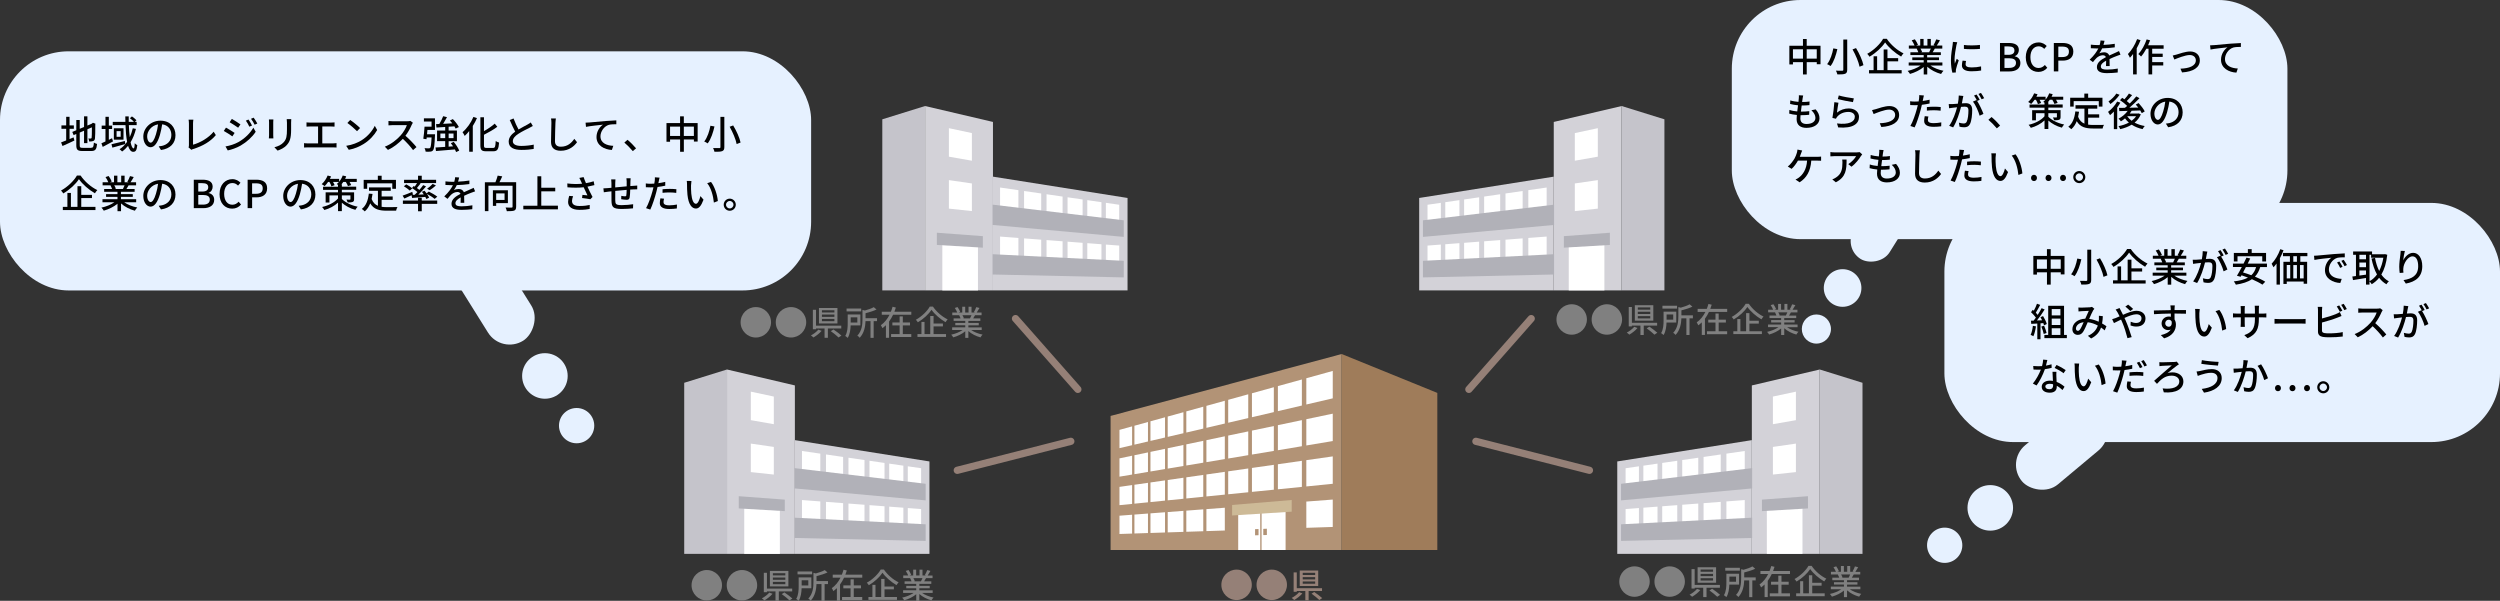 <?xml version="1.0" encoding="UTF-8"?>
<svg id="_Шар_2" data-name="Шар 2" xmlns="http://www.w3.org/2000/svg" viewBox="0 0 1034.91 248.72">
  <rect x="0" y="0" width="1034.91" height="248.72" fill="#333333" stroke="none"/>
  <defs>
    <style>
      .cls-1 {
        fill: #d3d2d8;
      }

      .cls-1, .cls-2, .cls-3, .cls-4, .cls-5, .cls-6, .cls-7, .cls-8, .cls-9, .cls-10, .cls-11 {
        stroke-width: 0px;
      }

      .cls-3 {
        fill: #958077;
      }

      .cls-4 {
        fill: #9f7c5a;
      }

      .cls-5 {
        fill: #e6f1ff;
      }

      .cls-6 {
        fill: gray;
      }

      .cls-7 {
        fill: #b1b1b8;
      }

      .cls-8 {
        fill: #c5c4cb;
      }

      .cls-12 {
        fill: none;
        stroke: #958077;
        stroke-linecap: round;
        stroke-linejoin: round;
        stroke-width: 3px;
      }

      .cls-9 {
        fill: #fff;
      }

      .cls-10 {
        fill: #cdba97;
      }

      .cls-11 {
        fill: #b29376;
      }
    </style>
  </defs>
  <g id="OGP_ログイン_など" data-name="OGP/ログイン/ｈ１など">
    <g>
      <polygon class="cls-11" points="555.4 227.67 459.74 227.67 459.74 172.18 555.4 146.55 555.4 227.67"/>
      <polygon class="cls-4" points="555.4 227.67 595 227.67 595 162.65 555.4 146.55 555.4 227.67"/>
      <g>
        <polygon class="cls-9" points="463.42 177.95 468.65 176.5 468.65 184.3 463.42 185.52 463.42 177.95"/>
        <polygon class="cls-9" points="469.61 176.24 475.22 174.69 475.22 182.76 469.61 184.07 469.61 176.24"/>
        <polygon class="cls-9" points="476.25 174.4 482.28 172.74 482.28 181.11 476.25 182.52 476.25 174.4"/>
        <polygon class="cls-9" points="483.39 172.43 489.89 170.64 489.89 179.34 483.39 180.85 483.39 172.43"/>
        <polygon class="cls-9" points="491.09 170.3 498.11 168.36 498.11 177.42 491.09 179.06 491.09 170.3"/>
        <polygon class="cls-9" points="499.41 168.01 507.03 165.9 507.03 175.33 499.41 177.11 499.41 168.01"/>
        <polygon class="cls-9" points="508.43 165.51 516.73 163.22 516.73 173.07 508.43 175 508.43 165.51"/>
        <polygon class="cls-9" points="518.26 162.8 527.32 160.29 527.32 170.6 518.26 172.71 518.26 162.8"/>
        <polygon class="cls-9" points="529 159.83 538.93 157.09 538.93 167.88 529 170.2 529 159.83"/>
        <polygon class="cls-9" points="540.77 156.58 551.71 153.55 551.71 164.9 540.77 167.45 540.77 156.58"/>
      </g>
      <g>
        <polygon class="cls-9" points="463.42 189.75 468.65 188.65 468.65 196.45 463.42 197.32 463.42 189.75"/>
        <polygon class="cls-9" points="469.61 188.45 475.22 187.28 475.22 195.35 469.61 196.29 469.61 188.45"/>
        <polygon class="cls-9" points="476.25 187.06 482.28 185.8 482.28 194.17 476.25 195.18 476.25 187.06"/>
        <polygon class="cls-9" points="483.39 185.56 489.89 184.2 489.89 192.9 483.39 193.99 483.39 185.56"/>
        <polygon class="cls-9" points="491.09 183.95 498.11 182.48 498.11 191.53 491.09 192.7 491.09 183.95"/>
        <polygon class="cls-9" points="499.41 182.21 507.03 180.61 507.03 190.04 499.41 191.31 499.41 182.21"/>
        <polygon class="cls-9" points="508.43 180.31 516.73 178.58 516.73 188.42 508.43 189.81 508.43 180.31"/>
        <polygon class="cls-9" points="518.26 178.25 527.32 176.36 527.32 186.66 518.26 188.17 518.26 178.25"/>
        <polygon class="cls-9" points="529 176 538.93 173.92 538.93 184.72 529 186.38 529 176"/>
        <polygon class="cls-9" points="540.77 173.53 551.71 171.24 551.71 182.58 540.77 184.41 540.77 173.53"/>
      </g>
      <g>
        <polygon class="cls-9" points="463.42 201.55 468.65 200.8 468.65 208.6 463.42 209.12 463.42 201.55"/>
        <polygon class="cls-9" points="469.61 200.67 475.22 199.87 475.22 207.94 469.61 208.5 469.61 200.67"/>
        <polygon class="cls-9" points="476.25 199.72 482.28 198.86 482.28 207.23 476.25 207.84 476.25 199.72"/>
        <polygon class="cls-9" points="483.39 198.7 489.89 197.77 489.89 206.47 483.39 207.12 483.39 198.7"/>
        <polygon class="cls-9" points="491.09 197.6 498.11 196.59 498.11 205.64 491.09 206.35 491.09 197.6"/>
        <polygon class="cls-9" points="499.41 196.41 507.03 195.32 507.03 204.75 499.41 205.51 499.41 196.41"/>
        <polygon class="cls-9" points="508.43 195.12 516.73 193.93 516.73 203.78 508.43 204.61 508.43 195.12"/>
        <polygon class="cls-9" points="518.26 193.71 527.32 192.42 527.32 202.72 518.26 203.62 518.26 193.71"/>
        <polygon class="cls-9" points="529 192.18 538.93 190.76 538.93 201.55 529 202.55 529 192.18"/>
        <polygon class="cls-9" points="540.77 190.49 551.71 188.93 551.71 200.27 540.77 201.37 540.77 190.49"/>
      </g>
      <g>
        <polygon class="cls-9" points="463.42 213.48 468.65 213.08 468.65 220.88 463.42 221.05 463.42 213.48"/>
        <polygon class="cls-9" points="469.61 213.01 475.22 212.59 475.22 220.66 469.61 220.84 469.61 213.01"/>
        <polygon class="cls-9" points="476.25 212.51 482.28 212.05 482.28 220.43 476.25 220.63 476.25 212.51"/>
        <polygon class="cls-9" points="483.39 211.97 489.89 211.48 489.89 220.18 483.39 220.39 483.39 211.97"/>
        <polygon class="cls-9" points="491.09 211.39 498.11 210.85 498.11 219.91 491.09 220.14 491.09 211.39"/>
        <polygon class="cls-9" points="499.41 210.76 507.03 210.18 507.03 219.61 499.41 219.86 499.41 210.76"/>
        <polygon class="cls-9" points="540.77 207.63 551.71 206.8 551.71 218.14 540.77 218.5 540.77 207.63"/>
      </g>
      <g>
        <g>
          <polygon class="cls-9" points="512.57 210.41 521.69 209.71 521.69 227.67 512.57 227.67 512.57 210.41"/>
          <polygon class="cls-9" points="522.25 209.67 532.19 208.91 532.19 227.67 522.25 227.67 522.25 209.67"/>
        </g>
        <g>
          <polygon class="cls-11" points="520.99 221.56 519.55 221.6 519.55 219.05 520.99 219 520.99 221.56"/>
          <polygon class="cls-11" points="524.44 221.47 522.95 221.51 522.95 218.93 524.44 218.87 524.44 221.47"/>
        </g>
        <polygon class="cls-10" points="534.72 211.81 510.05 213.39 510.05 209.04 534.72 206.98 534.72 211.81"/>
      </g>
    </g>
    <g>
      <rect class="cls-5" x="0" y="21.24" width="335.78" height="99" rx="28.43" ry="28.43"/>
      <g>
        <rect class="cls-5" x="183.67" y="112.23" width="43.02" height="21.13" rx="10.57" ry="10.57" transform="translate(200.54 -116.28) rotate(57.99)"/>
        <circle class="cls-5" cx="225.57" cy="155.63" r="9.43"/>
        <circle class="cls-5" cx="238.7" cy="176.2" r="7.3"/>
      </g>
      <g>
        <path class="cls-2" d="m28.8,57.56c.54-.24,1.12-.48,1.66-.7l.34,1.31c-1.68.82-3.51,1.65-4.93,2.27l-.58-1.49c.58-.21,1.31-.5,2.11-.82v-4.82h-1.97v-1.41h1.97v-3.55h1.39v3.55h1.78v1.41h-1.78v4.24Zm8.9,3.62c.88,0,1.04-.42,1.17-2.16.34.24.91.48,1.31.56-.21,2.21-.66,2.93-2.4,2.93h-3.67c-1.97,0-2.53-.5-2.53-2.42v-4.63l-1.1.48-.56-1.33,1.67-.7v-4.24h1.41v3.65l1.79-.75v-4.4h1.39v3.81l1.74-.74.29-.22.26-.21,1.04.4-.06.26c0,2.99-.03,5.17-.13,5.79-.08.67-.35,1.02-.85,1.15-.43.16-1.07.18-1.54.18-.05-.38-.18-.94-.34-1.26.34.02.77.02.93.02.21,0,.35-.06.42-.4.06-.3.1-1.79.1-4.24l-1.86.8v5.75h-1.39v-5.15l-1.79.77v5.25c0,.9.18,1.07,1.2,1.07h3.51Z"/>
        <path class="cls-2" d="m46.78,58.54c-1.44.8-2.98,1.63-4.26,2.27l-.54-1.49c.48-.21,1.06-.46,1.68-.77v-5.15h-1.57v-1.41h1.57v-3.63h1.39v3.63h1.36v1.41h-1.36v4.48c.45-.22.88-.43,1.33-.66l.4,1.31Zm5.07,1.09c-1.84.53-3.83,1.06-5.33,1.49l-.37-1.41c1.41-.3,3.52-.82,5.55-1.34l.14,1.26Zm4.43-6.27c-.53,2.1-1.26,3.95-2.22,5.52.32,1.6.77,2.56,1.25,2.56.27,0,.42-.61.46-2.16.29.34.74.66,1.06.8-.22,2.13-.62,2.77-1.71,2.77-.93,0-1.6-.94-2.11-2.48-.72.91-1.54,1.7-2.46,2.35-.22-.24-.77-.74-1.07-.94,1.25-.78,2.27-1.83,3.14-3.07-.37-1.91-.58-4.32-.67-6.92h-5.28v-1.34h5.23c-.02-.75-.03-1.5-.03-2.26h1.42c-.02.77,0,1.52,0,2.26h2.16c-.4-.46-1.09-1.09-1.68-1.52l.85-.74c.66.45,1.47,1.12,1.87,1.6l-.7.66h.78v1.34h-3.23c.06,1.84.21,3.54.38,4.98.53-1.12.93-2.34,1.25-3.67l1.33.26Zm-5.15-.26v4.71h-4v-4.71h4Zm-1.17,1.17h-1.7v2.37h1.7v-2.37Z"/>
        <path class="cls-2" d="m65.69,60.6c.56-.05,1.02-.13,1.41-.22,2.03-.46,3.84-1.94,3.84-4.5,0-2.3-1.38-4.11-3.81-4.42-.22,1.42-.51,2.96-.94,4.45-.96,3.23-2.27,5.04-3.86,5.04s-3.01-1.78-3.01-4.42c0-3.52,3.12-6.58,7.09-6.58s6.23,2.66,6.23,5.99-2.13,5.62-6,6.16l-.94-1.5Zm-1.12-5.03c.4-1.25.7-2.69.86-4.08-2.85.46-4.51,2.95-4.51,4.9,0,1.83.82,2.66,1.46,2.66.69,0,1.46-1.02,2.19-3.47Z"/>
        <path class="cls-2" d="m78.03,61.02c.16-.32.18-.56.18-.9v-8.95c0-.51-.06-1.25-.14-1.62h1.98c-.08.5-.14,1.07-.14,1.6v8.75c2.88-.77,6.51-2.85,8.53-5.38l.91,1.41c-2.13,2.61-5.44,4.54-9.33,5.75-.19.05-.5.14-.8.34l-1.18-1.01Z"/>
        <path class="cls-2" d="m97.12,55.03l-.93,1.42c-.83-.61-2.54-1.7-3.55-2.24l.91-1.38c.99.54,2.82,1.66,3.57,2.19Zm1.62,3.76c2.67-1.52,4.85-3.67,6.13-5.94l.98,1.7c-1.44,2.18-3.67,4.23-6.26,5.73-1.62.94-3.86,1.71-5.31,1.99l-.94-1.65c1.78-.3,3.73-.9,5.41-1.83Zm.8-7.3l-.96,1.38c-.82-.59-2.53-1.71-3.51-2.27l.91-1.38c.99.54,2.79,1.73,3.55,2.27Zm4.8.46l-1.12.5c-.43-.91-.88-1.74-1.44-2.51l1.09-.46c.42.62,1.1,1.74,1.47,2.48Zm2.19-.82l-1.12.5c-.45-.91-.94-1.71-1.5-2.46l1.1-.46c.45.59,1.12,1.7,1.52,2.43Z"/>
        <path class="cls-2" d="m113.17,49.45c-.03.34-.06.74-.06,1.18v5.36c0,.42.03.98.06,1.3h-1.87c.02-.27.08-.83.08-1.3v-5.36c0-.29-.03-.85-.06-1.18h1.86Zm7.4-.13c-.03.42-.06.9-.06,1.47v2.85c0,3.67-.58,5.03-1.76,6.37-1.04,1.22-2.66,1.94-3.83,2.34l-1.33-1.39c1.52-.38,2.9-.99,3.87-2.1,1.12-1.26,1.33-2.51,1.33-5.31v-2.75c0-.58-.05-1.06-.1-1.47h1.87Z"/>
        <path class="cls-2" d="m137.92,59.36c.51,0,.98-.06,1.39-.11v1.82c-.43-.05-1.06-.06-1.39-.06h-10.56c-.46,0-.98.02-1.49.06v-1.82c.48.08,1.02.11,1.49.11h4.31v-7h-3.38c-.35,0-1.01.02-1.41.06v-1.75c.42.05,1.04.08,1.41.08h8.76c.5,0,1.01-.03,1.44-.08v1.75c-.45-.05-.98-.06-1.44-.06h-3.63v7h4.51Z"/>
        <path class="cls-2" d="m149.6,58.12c2.58-1.58,4.58-3.99,5.55-6.04l.98,1.75c-1.15,2.06-3.12,4.26-5.62,5.79-1.62.99-3.65,1.94-6.13,2.39l-1.07-1.65c2.67-.4,4.75-1.3,6.29-2.24Zm-.54-5.12l-1.26,1.3c-.83-.85-2.82-2.58-4-3.39l1.17-1.25c1.14.75,3.2,2.42,4.1,3.35Z"/>
        <path class="cls-2" d="m170.91,50.81c-.11.16-.35.56-.46.83-.56,1.31-1.5,3.12-2.62,4.56,1.65,1.41,3.59,3.47,4.58,4.69l-1.42,1.25c-1.04-1.44-2.64-3.2-4.23-4.67-1.71,1.82-3.86,3.54-6.16,4.59l-1.3-1.34c2.59-.99,4.99-2.91,6.58-4.69,1.09-1.22,2.16-2.98,2.54-4.23h-5.87c-.62,0-1.49.08-1.74.1v-1.81c.32.05,1.25.11,1.74.11h5.94c.59,0,1.12-.06,1.39-.16l1.04.77Z"/>
        <path class="cls-2" d="m180.09,55.59s-.02.43-.03.62c-.18,3.94-.35,5.49-.82,6.02-.3.38-.61.5-1.09.54-.43.05-1.18.06-1.95.02-.03-.43-.21-1.04-.45-1.46.75.08,1.46.08,1.74.08.27,0,.43-.03.58-.19.27-.29.45-1.44.59-4.32h-2.02l-.1.74-1.31-.21c.21-1.3.42-3.39.51-4.98h2.91v-2.14h-3.17v-1.33h4.58v4.82h-3.12c-.05.59-.11,1.22-.16,1.79h3.3Zm8.72,7.36c-.11-.32-.27-.69-.48-1.09-2.83.26-5.78.48-7.86.66l-.18-1.46c1.09-.06,2.48-.14,4-.26v-2.37h-3.36v-4.4h3.36v-1.47l-3.6.24-.19-1.41,1.36-.06c.59-.96,1.23-2.24,1.6-3.23l1.58.4c-.5.93-1.07,1.92-1.6,2.77,1.18-.06,2.48-.13,3.79-.21-.32-.42-.66-.83-.99-1.18l1.23-.58c.96.99,2.03,2.35,2.48,3.3l-1.33.64c-.13-.27-.3-.61-.53-.94l-2.38.16v1.58h3.44v4.4h-3.44v2.27l1.84-.14c-.29-.45-.61-.9-.93-1.3l1.2-.54c.93,1.1,1.9,2.59,2.27,3.63l-1.3.59Zm-4.51-5.76v-1.91h-2v1.91h2Zm1.42-1.91v1.91h2.02v-1.91h-2.02Z"/>
        <path class="cls-2" d="m197.45,48.87c-.48,1.12-1.06,2.22-1.73,3.28v10.66h-1.49v-8.56c-.59.75-1.23,1.44-1.86,2.02-.16-.38-.62-1.18-.9-1.55,1.78-1.49,3.49-3.87,4.51-6.32l1.46.48Zm6.69,12.36c.83,0,.94-.56,1.07-2.85.37.27.98.54,1.39.64-.19,2.66-.62,3.6-2.37,3.6h-3.03c-1.81,0-2.34-.54-2.34-2.48v-11.6h1.49v5.73c1.66-.93,3.35-2.08,4.45-3.09l1.07,1.3c-1.52,1.17-3.6,2.32-5.52,3.31v4.37c0,.91.16,1.07.99,1.07h2.79Z"/>
        <path class="cls-2" d="m220.58,52.15c-.4.24-.85.48-1.36.74-1.04.53-3.14,1.52-4.64,2.51-1.41.91-2.29,1.91-2.29,3.06,0,1.23,1.17,1.95,3.54,1.95,1.68,0,3.83-.24,5.12-.54l-.02,1.79c-1.25.22-3.03.4-5.04.4-3.06,0-5.31-.9-5.31-3.43,0-1.68,1.07-2.98,2.69-4.13-.72-1.34-1.52-3.12-2.26-4.82l1.58-.64c.62,1.7,1.39,3.31,2.06,4.56,1.39-.83,2.96-1.62,3.78-2.08.53-.3.91-.53,1.28-.83l.86,1.46Z"/>
        <path class="cls-2" d="m230.11,49.06c-.1.58-.14,1.25-.18,1.81-.06,1.76-.19,5.41-.19,7.62,0,1.66,1.06,2.24,2.42,2.24,2.79,0,4.43-1.57,5.57-3.26l1.14,1.39c-1.06,1.5-3.19,3.55-6.74,3.55-2.42,0-4.03-1.04-4.03-3.67,0-2.26.16-6.34.16-7.88,0-.66-.05-1.3-.16-1.83l2.02.02Z"/>
        <path class="cls-2" d="m243.87,50.71c1.17-.1,3.99-.37,6.9-.62,1.7-.13,3.28-.22,4.37-.26v1.6c-.88,0-2.24.02-3.07.24-2.11.62-3.5,2.88-3.5,4.75,0,2.88,2.69,3.84,5.31,3.95l-.58,1.71c-3.11-.16-6.37-1.83-6.37-5.33,0-2.38,1.39-4.31,2.69-5.14-1.39.16-5.28.54-7.04.91l-.18-1.74c.62-.02,1.17-.05,1.47-.08Z"/>
        <path class="cls-2" d="m261.95,62.56c-1.01-1.23-2.37-2.59-3.49-3.54l1.31-1.15c1.14.93,2.62,2.43,3.54,3.54l-1.36,1.15Z"/>
        <path class="cls-2" d="m288.8,50.95v7.65h-1.55v-.86h-4.16v5.09h-1.55v-5.09h-4.15v.94h-1.49v-7.73h5.63v-2.79h1.55v2.79h5.71Zm-7.27,5.33v-3.87h-4.15v3.87h4.15Zm5.71,0v-3.87h-4.16v3.87h4.16Z"/>
        <path class="cls-2" d="m295.77,52.35c-.53,2.34-1.42,5.23-2.82,7.01-.37-.27-1.02-.64-1.42-.78,1.34-1.67,2.19-4.42,2.56-6.53l1.68.3Zm4.08-3.97v12.5c0,.99-.26,1.42-.88,1.68-.64.24-1.66.29-3.19.27-.1-.42-.35-1.12-.59-1.55,1.09.05,2.26.05,2.59.03.34-.02.45-.11.45-.43v-12.5h1.62Zm3.65,3.54c1.36,2.22,2.67,5.14,3.07,7.08l-1.62.64c-.34-1.89-1.6-4.87-2.9-7.17l1.44-.54Z"/>
        <path class="cls-2" d="m33.36,72.67c1.7,2.51,4.4,4.82,6.93,6.02-.37.38-.74.88-.99,1.33-2.48-1.42-5.22-3.79-6.63-5.86-1.28,2-3.79,4.35-6.47,5.92-.19-.35-.62-.88-.94-1.2,2.75-1.5,5.38-4.08,6.58-6.21h1.52Zm.27,12.96h5.89v1.34h-13.51v-1.34h1.89v-5.75h1.46v5.75h2.71v-8.56h1.57v3.59h4.43v1.34h-4.43v3.63Z"/>
        <path class="cls-2" d="m51.39,83.72c1.41.99,3.47,1.81,5.43,2.18-.34.32-.77.93-.99,1.33-2.08-.56-4.23-1.63-5.73-3.01v3.22h-1.46v-3.11c-1.52,1.28-3.68,2.32-5.68,2.88-.22-.38-.64-.94-.98-1.26,1.9-.4,3.99-1.23,5.39-2.23h-4.95v-1.25h6.21v-.98h-4.72v-1.12h4.72v-.96h-5.51v-1.18h3.28c-.14-.45-.42-1.02-.67-1.46l.38-.06h-3.63v-1.25h2.37c-.24-.62-.72-1.5-1.17-2.16l1.3-.43c.5.69,1.06,1.67,1.28,2.29l-.82.3h1.76v-2.74h1.39v2.74h1.58v-2.74h1.41v2.74h1.73l-.61-.19c.38-.64.88-1.65,1.12-2.37l1.54.38c-.43.78-.91,1.58-1.33,2.18h2.3v1.25h-3.09c-.3.54-.62,1.07-.9,1.52h3.39v1.18h-5.67v.96h4.91v1.12h-4.91v.98h6.31v1.25h-5.01Zm-4.11-7.01c.29.46.58,1.04.69,1.42l-.46.1h3.38c.24-.43.5-1.01.7-1.52h-4.31Z"/>
        <path class="cls-2" d="m65.69,85.19c.56-.05,1.02-.13,1.41-.22,2.03-.46,3.84-1.94,3.84-4.5,0-2.3-1.38-4.11-3.81-4.42-.22,1.42-.51,2.96-.94,4.45-.96,3.23-2.27,5.04-3.86,5.04s-3.01-1.78-3.01-4.42c0-3.52,3.12-6.58,7.09-6.58s6.23,2.66,6.23,5.99-2.13,5.62-6,6.16l-.94-1.5Zm-1.12-5.03c.4-1.25.7-2.69.86-4.08-2.85.46-4.51,2.95-4.51,4.9,0,1.83.82,2.66,1.46,2.66.69,0,1.46-1.02,2.19-3.47Z"/>
        <path class="cls-2" d="m80.22,74.39h3.65c2.42,0,4.16.77,4.16,2.9,0,1.12-.62,2.19-1.68,2.54v.08c1.34.29,2.32,1.2,2.32,2.8,0,2.34-1.9,3.46-4.51,3.46h-3.94v-11.78Zm3.44,4.91c1.79,0,2.54-.67,2.54-1.78,0-1.23-.83-1.7-2.5-1.7h-1.63v3.47h1.58Zm.29,5.41c1.84,0,2.9-.66,2.9-2.1,0-1.33-1.02-1.9-2.9-1.9h-1.87v4h1.87Z"/>
        <path class="cls-2" d="m90.89,80.31c0-3.84,2.34-6.15,5.31-6.15,1.47,0,2.62.7,3.35,1.49l-1.01,1.18c-.61-.62-1.34-1.06-2.31-1.06-2.03,0-3.44,1.7-3.44,4.47s1.31,4.51,3.39,4.51c1.07,0,1.9-.48,2.61-1.25l.99,1.17c-.94,1.09-2.15,1.7-3.67,1.7-2.96,0-5.23-2.21-5.23-6.07Z"/>
        <path class="cls-2" d="m102.51,74.39h3.57c2.62,0,4.5.9,4.5,3.55s-1.87,3.76-4.43,3.76h-1.78v4.47h-1.86v-11.78Zm3.46,5.83c1.89,0,2.78-.72,2.78-2.27s-.98-2.06-2.85-2.06h-1.54v4.34h1.6Z"/>
        <path class="cls-2" d="m123.61,85.19c.56-.05,1.02-.13,1.41-.22,2.03-.46,3.84-1.94,3.84-4.5,0-2.3-1.38-4.11-3.81-4.42-.22,1.42-.51,2.96-.94,4.45-.96,3.23-2.27,5.04-3.86,5.04s-3.01-1.78-3.01-4.42c0-3.52,3.12-6.58,7.09-6.58s6.23,2.66,6.23,5.99-2.13,5.62-6,6.16l-.94-1.5Zm-1.12-5.03c.4-1.25.7-2.69.86-4.08-2.85.46-4.51,2.95-4.51,4.9,0,1.83.82,2.66,1.46,2.66.69,0,1.46-1.02,2.19-3.47Z"/>
        <path class="cls-2" d="m141.5,82.36c1.3,1.31,3.75,2.66,6.55,3.2-.3.32-.74.93-.94,1.31-2.27-.58-4.26-1.76-5.6-2.95v3.49h-1.58v-3.54c-1.52,1.41-3.57,2.5-5.67,3.07-.19-.37-.62-.94-.93-1.25,2.62-.58,5.2-1.89,6.59-3.54v-1.26h-3.55v2.95h-1.57v-4.21h5.12v-1.04h-6.19v-1.3h6.19v-.77c-.19-.11-.38-.24-.51-.32.3-.26.61-.54.91-.88h-2.46c.29.48.53.96.66,1.33l-1.33.48c-.14-.46-.46-1.22-.82-1.81h-.56c-.46.66-.94,1.28-1.42,1.74-.27-.26-.88-.64-1.23-.83,1.01-.88,1.94-2.22,2.47-3.57l1.42.37c-.14.35-.3.69-.48,1.02h3.81v1.18c.64-.75,1.17-1.65,1.49-2.58l1.44.34c-.11.37-.27.7-.45,1.06h4.82v1.26h-2.98c.27.46.54.94.67,1.31l-1.33.43c-.16-.46-.51-1.15-.88-1.74h-1.04c-.24.37-.5.7-.77,1.02h.16v.94h5.94v1.3h-5.94v1.04h5.07v2.82c0,.67-.14.98-.61,1.17-.5.19-1.17.21-2.05.21-.1-.38-.34-.85-.51-1.18.59.03,1.23.03,1.39.02.19,0,.26-.05.26-.21v-1.55h-3.55v1.46Z"/>
        <path class="cls-2" d="m157.98,85.61c.7.1,1.46.14,2.26.14.69,0,3.38,0,4.29-.03-.24.35-.5,1.07-.56,1.5h-3.81c-3.14,0-5.44-.53-6.9-3.04-.53,1.36-1.26,2.48-2.26,3.33-.24-.27-.86-.78-1.23-1.02,1.76-1.31,2.58-3.55,2.91-6.35l1.54.14c-.1.74-.22,1.44-.38,2.1.56,1.49,1.46,2.34,2.61,2.82v-6.21h-3.7v-1.42h9.01v1.42h-3.78v2.35h4.58v1.39h-4.58v2.88Zm-5.97-7.46h-1.46v-3.68h5.86v-1.71h1.58v1.71h5.92v3.68h-1.52v-2.27h-10.39v2.27Z"/>
        <path class="cls-2" d="m170.38,80.81c-1.04.5-2.11.99-2.99,1.39l-.72-1.22c1.01-.34,2.53-.94,4-1.55l.27,1.12-.27.13,1.01-.05c.35-.34.74-.72,1.12-1.12-.62-.54-1.52-1.2-2.26-1.68l.72-.83c.14.08.27.16.43.26.34-.46.69-1.01.96-1.47h-5.38v-1.36h5.78v-1.68h1.54v1.68h5.94v1.36h-6.74l.34.13c-.5.66-1.07,1.36-1.55,1.92.37.26.74.53,1.04.77.59-.69,1.15-1.38,1.57-1.98l1.18.54c-.94,1.1-2.1,2.37-3.19,3.41l2.26-.11c-.24-.37-.51-.74-.77-1.06l1.07-.46c.27.34.58.71.85,1.09l.91-.74c1.18.58,2.72,1.47,3.52,2.11l-1.1.93c-.67-.61-2.05-1.49-3.2-2.1.4.56.74,1.14.91,1.58l-1.14.56c-.1-.26-.24-.54-.42-.86-1.98.16-3.95.3-5.49.42l-.21-1.12Zm4.21,2.21h6.4v1.38h-6.4v3.06h-1.54v-3.06h-6.27v-1.38h6.27v-1.15h1.54v1.15Zm-6.42-6.71c.86.45,1.97,1.17,2.51,1.68l-1.04.9c-.51-.51-1.6-1.26-2.45-1.78l.98-.8Zm8.63,1.83c.75-.53,1.76-1.39,2.32-2.02l1.33.66c-.8.74-1.79,1.47-2.56,1.95l-1.09-.59Z"/>
        <path class="cls-2" d="m190.67,83.94c.05-.54.06-1.44.06-2.23-1.34.75-2.19,1.47-2.19,2.4,0,1.09,1.02,1.3,2.62,1.3,1.28,0,3.01-.16,4.4-.42l-.05,1.62c-1.15.14-2.98.27-4.4.27-2.37,0-4.21-.54-4.21-2.51s1.9-3.18,3.73-4.11c-.19-.56-.7-.78-1.28-.78-.99,0-1.95.51-2.62,1.14-.46.45-.93,1.02-1.46,1.7l-1.36-1.02c1.86-1.76,2.93-3.3,3.59-4.63h-.46c-.66,0-1.76-.03-2.64-.1v-1.49c.83.11,1.97.18,2.72.18h.93c.21-.72.34-1.41.37-1.91l1.65.13c-.1.42-.22,1.02-.45,1.71,1.57-.06,3.23-.21,4.69-.46v1.47c-1.55.24-3.51.37-5.22.43-.32.7-.74,1.44-1.2,2.07.5-.29,1.39-.46,2.02-.46.99,0,1.81.46,2.11,1.34.98-.46,1.79-.8,2.54-1.14.53-.24.99-.45,1.5-.7l.62,1.47c-.43.13-1.12.38-1.6.58-.82.3-1.84.74-2.95,1.25.02.9.05,2.16.06,2.91h-1.54Z"/>
        <path class="cls-2" d="m213.66,85.59c0,.86-.21,1.33-.8,1.58-.62.22-1.62.26-3.06.26-.06-.42-.29-1.1-.51-1.52,1.06.05,2.16.05,2.47.03.32-.02.42-.1.42-.37v-8.68h-9.99v10.52h-1.47v-11.97h4.37c.35-.86.74-1.92.93-2.74l1.89.3c-.35.82-.77,1.7-1.17,2.43h6.93v10.15Zm-8.26-1.5v1.12h-1.36v-6.45h6.21v5.33h-4.85Zm0-4.02v2.69h3.47v-2.69h-3.47Z"/>
        <path class="cls-2" d="m230.96,85.16v1.5h-14.33v-1.5h5.84v-12.2h1.6v4.75h5.78v1.49h-5.78v5.95h6.88Z"/>
        <path class="cls-2" d="m246.06,76.63c-.9.24-1.89.46-2.87.64.58,1.28,1.39,2.96,2.1,4.27l-.91.94c-.75-.16-2.32-.38-3.43-.51l.16-1.3c.58.06,1.57.16,2.08.21-.42-.9-1.09-2.29-1.57-3.36-2.02.22-4.26.22-6.72.02l-.06-1.6c2.3.29,4.37.29,6.13.11l-.45-.98c-.27-.62-.42-.93-.72-1.42l1.79-.34c.32.94.62,1.7.98,2.51,1.1-.19,2.13-.43,3.19-.78l.3,1.58Zm-8.82,4.59c-.24.56-.45,1.49-.45,1.95,0,1.3.79,2.1,3.11,2.1,2.15,0,3.09-.21,4.23-.43l-.03,1.65c-.95.18-2.11.38-4.21.38-3.04,0-4.72-1.2-4.72-3.28,0-.69.19-1.62.45-2.5l1.63.13Z"/>
        <path class="cls-2" d="m261.06,73.78c-.05.26-.08.86-.08,1.25-.02.67-.03,1.36-.05,1.99.54-.05,1.06-.08,1.5-.11.43-.02.96-.05,1.36-.1v1.57c-.26-.02-.96.02-1.36.02-.42.02-.94.03-1.54.08-.03,1.18-.1,2.56-.24,3.27-.14.75-.51.96-1.28.96-.56,0-1.73-.16-2.21-.24l.03-1.39c.51.1,1.18.19,1.52.19s.51-.05.56-.38c.08-.5.13-1.39.14-2.29-1.52.11-3.25.29-4.72.43-.02,1.55-.03,3.12,0,3.76.05,1.63.11,2.13,2.69,2.13,1.65,0,3.63-.19,4.72-.38l-.05,1.71c-1.07.11-3.01.26-4.58.26-3.86,0-4.27-.86-4.34-3.47-.02-.67-.02-2.29-.02-3.84-.59.06-1.07.11-1.42.16-.5.06-1.31.18-1.73.24l-.18-1.62c.48,0,1.14-.03,1.79-.1.35-.03.88-.08,1.54-.14v-1.94c0-.54-.03-1.01-.1-1.52h1.76c-.05.43-.08.88-.08,1.44,0,.45,0,1.12-.02,1.87,1.46-.14,3.17-.3,4.75-.45v-2.05c0-.37-.06-1.01-.11-1.3h1.71Z"/>
        <path class="cls-2" d="m275.39,76.87c-.99.22-2.1.4-3.19.53-.14.69-.32,1.39-.5,2.06-.58,2.24-1.63,5.51-2.5,7.3l-1.76-.59c.96-1.62,2.1-4.88,2.69-7.11.14-.48.27-1.01.38-1.52-.45.02-.86.03-1.26.03-.74,0-1.31-.03-1.89-.06l-.03-1.57c.77.1,1.33.13,1.94.13.5,0,1.02-.02,1.58-.06.08-.46.16-.88.19-1.17.06-.51.08-1.09.05-1.44l1.94.14c-.11.4-.24,1.04-.3,1.36l-.19.93c.96-.13,1.94-.32,2.85-.54v1.58Zm-.5,5.39c-.13.5-.22.99-.22,1.38,0,.72.38,1.36,2.4,1.36,1.04,0,2.13-.13,3.17-.32l-.05,1.62c-.88.13-1.94.22-3.14.22-2.58,0-3.91-.85-3.91-2.42,0-.66.11-1.33.24-1.99l1.5.14Zm-.62-3.91c.85-.1,1.94-.16,2.96-.16.91,0,1.87.05,2.77.14l-.05,1.52c-.8-.1-1.74-.19-2.69-.19-1.04,0-2.02.05-2.99.16v-1.47Z"/>
        <path class="cls-2" d="m286.06,76.63c-.02.99,0,2.34.11,3.57.24,2.5.88,4.16,1.94,4.16.8,0,1.49-1.73,1.84-3.19l1.28,1.49c-1.01,2.72-1.98,3.67-3.15,3.67-1.6,0-3.07-1.54-3.5-5.71-.16-1.39-.18-3.28-.18-4.24,0-.4-.02-1.06-.11-1.49l1.94.03c-.08.46-.16,1.28-.16,1.71Zm11.11,6.59l-1.65.64c-.26-2.72-1.17-6.13-2.77-8.02l1.58-.53c1.46,1.84,2.62,5.33,2.83,7.91Z"/>
        <path class="cls-2" d="m304.59,84.74c0,1.38-1.1,2.5-2.5,2.5s-2.5-1.12-2.5-2.5,1.12-2.51,2.5-2.51,2.5,1.14,2.5,2.51Zm-.96,0c0-.85-.69-1.54-1.54-1.54s-1.54.69-1.54,1.54.69,1.54,1.54,1.54,1.54-.69,1.54-1.54Z"/>
      </g>
    </g>
    <g>
      <rect class="cls-5" x="716.91" y="0" width="230" height="99" rx="28.43" ry="28.43" transform="translate(1663.82 99) rotate(-180)"/>
      <g>
        <rect class="cls-5" x="761.83" y="83.37" width="35.53" height="17.46" rx="8.73" ry="8.73" transform="translate(1270.96 -520.12) rotate(122.01)"/>
        <circle class="cls-5" cx="762.77" cy="119.22" r="7.79"/>
        <circle class="cls-5" cx="751.92" cy="136.21" r="6.03"/>
      </g>
      <g>
        <path class="cls-2" d="m753.63,18.94v7.65h-1.55v-.86h-4.16v5.09h-1.55v-5.09h-4.15v.94h-1.49v-7.73h5.63v-2.79h1.55v2.79h5.71Zm-7.27,5.33v-3.87h-4.15v3.87h4.15Zm5.71,0v-3.87h-4.16v3.87h4.16Z"/>
        <path class="cls-2" d="m760.6,20.33c-.53,2.34-1.42,5.23-2.82,7.01-.37-.27-1.02-.64-1.42-.78,1.34-1.67,2.19-4.42,2.56-6.53l1.68.3Zm4.08-3.97v12.5c0,.99-.26,1.42-.88,1.68-.64.24-1.67.29-3.19.27-.1-.42-.35-1.12-.59-1.55,1.09.05,2.26.05,2.59.03.34-.02.45-.11.45-.43v-12.5h1.62Zm3.65,3.54c1.36,2.22,2.67,5.14,3.07,7.08l-1.62.64c-.34-1.89-1.6-4.87-2.9-7.17l1.44-.54Z"/>
        <path class="cls-2" d="m781.06,16.07c1.7,2.51,4.4,4.82,6.93,6.02-.37.38-.74.88-.99,1.33-2.48-1.42-5.22-3.79-6.63-5.86-1.28,2-3.79,4.35-6.47,5.92-.19-.35-.62-.88-.94-1.2,2.75-1.5,5.38-4.08,6.58-6.21h1.52Zm.27,12.96h5.89v1.34h-13.51v-1.34h1.89v-5.75h1.46v5.75h2.71v-8.56h1.57v3.59h4.43v1.34h-4.43v3.63Z"/>
        <path class="cls-2" d="m799.1,27.12c1.41.99,3.47,1.81,5.43,2.18-.34.32-.77.93-.99,1.33-2.08-.56-4.23-1.63-5.73-3.01v3.22h-1.46v-3.11c-1.52,1.28-3.68,2.32-5.68,2.88-.22-.38-.64-.94-.98-1.26,1.9-.4,3.99-1.23,5.39-2.23h-4.95v-1.25h6.21v-.98h-4.72v-1.12h4.72v-.96h-5.51v-1.18h3.28c-.14-.45-.42-1.02-.67-1.46l.38-.06h-3.63v-1.25h2.37c-.24-.62-.72-1.5-1.17-2.16l1.3-.43c.5.69,1.06,1.67,1.28,2.29l-.82.3h1.76v-2.74h1.39v2.74h1.58v-2.74h1.41v2.74h1.73l-.61-.19c.38-.64.88-1.65,1.12-2.37l1.54.38c-.43.78-.91,1.58-1.33,2.18h2.3v1.25h-3.09c-.3.54-.62,1.07-.9,1.52h3.39v1.18h-5.67v.96h4.91v1.12h-4.91v.98h6.31v1.25h-5.01Zm-4.11-7.01c.29.46.58,1.04.69,1.42l-.46.1h3.38c.24-.43.5-1.01.7-1.52h-4.31Z"/>
        <path class="cls-2" d="m810.23,17.47c-.11.3-.27.93-.34,1.22-.27,1.3-.78,4.27-.78,5.97,0,.56.03,1.09.11,1.67.24-.64.56-1.41.8-1.99l.83.64c-.43,1.2-.99,2.9-1.14,3.7-.05.21-.1.54-.08.72,0,.16.02.4.03.59l-1.44.1c-.32-1.1-.61-2.98-.61-5.12,0-2.37.51-5.06.69-6.32.06-.4.13-.9.14-1.31l1.78.14Zm3.65,7.75c-.13.54-.19.98-.19,1.41,0,.72.53,1.28,2.45,1.28,1.42,0,2.62-.13,3.95-.42l.03,1.7c-.99.19-2.3.32-4.02.32-2.69,0-3.94-.93-3.94-2.46,0-.62.13-1.26.27-1.95l1.44.13Zm5.75-6.61v1.63c-1.81.18-4.8.19-6.64,0v-1.62c1.81.27,4.99.21,6.64-.02Z"/>
        <path class="cls-2" d="m827.92,17.79h3.65c2.42,0,4.16.77,4.16,2.9,0,1.12-.62,2.19-1.68,2.54v.08c1.34.29,2.32,1.2,2.32,2.8,0,2.34-1.9,3.46-4.51,3.46h-3.94v-11.78Zm3.44,4.91c1.79,0,2.54-.67,2.54-1.78,0-1.23-.83-1.7-2.5-1.7h-1.63v3.47h1.58Zm.29,5.41c1.84,0,2.9-.66,2.9-2.1,0-1.33-1.02-1.9-2.9-1.9h-1.87v4h1.87Z"/>
        <path class="cls-2" d="m838.6,23.71c0-3.84,2.34-6.15,5.31-6.15,1.47,0,2.62.7,3.35,1.49l-1.01,1.18c-.61-.62-1.34-1.06-2.3-1.06-2.03,0-3.44,1.7-3.44,4.47s1.31,4.51,3.39,4.51c1.07,0,1.9-.48,2.61-1.25l.99,1.17c-.94,1.09-2.15,1.7-3.67,1.7-2.96,0-5.23-2.21-5.23-6.07Z"/>
        <path class="cls-2" d="m850.21,17.79h3.57c2.62,0,4.5.9,4.5,3.55s-1.87,3.76-4.43,3.76h-1.78v4.47h-1.86v-11.78Zm3.46,5.83c1.89,0,2.79-.72,2.79-2.27s-.98-2.06-2.85-2.06h-1.54v4.34h1.6Z"/>
        <path class="cls-2" d="m871.81,27.34c.05-.54.06-1.44.06-2.23-1.34.75-2.19,1.47-2.19,2.4,0,1.09,1.02,1.3,2.62,1.3,1.28,0,3.01-.16,4.4-.42l-.05,1.62c-1.15.14-2.98.27-4.4.27-2.37,0-4.21-.54-4.21-2.51s1.9-3.18,3.73-4.11c-.19-.56-.71-.78-1.28-.78-.99,0-1.95.51-2.62,1.14-.46.45-.93,1.02-1.46,1.7l-1.36-1.02c1.86-1.76,2.93-3.3,3.58-4.63h-.46c-.66,0-1.76-.03-2.64-.1v-1.49c.83.11,1.97.18,2.72.18h.93c.21-.72.34-1.41.37-1.91l1.65.13c-.1.42-.22,1.02-.45,1.71,1.57-.06,3.23-.21,4.69-.46v1.47c-1.55.24-3.5.37-5.22.43-.32.7-.74,1.44-1.2,2.07.5-.29,1.39-.46,2.02-.46.99,0,1.81.46,2.11,1.34.98-.46,1.79-.8,2.54-1.14.53-.24.99-.45,1.5-.7l.62,1.47c-.43.13-1.12.38-1.6.58-.82.3-1.84.74-2.95,1.25.02.9.05,2.16.06,2.91h-1.54Z"/>
        <path class="cls-2" d="m886.1,16.65c-.43,1.12-.98,2.27-1.58,3.34v10.8h-1.5v-8.45c-.42.58-.86,1.1-1.31,1.57-.14-.37-.58-1.2-.83-1.54,1.52-1.5,2.95-3.84,3.81-6.18l1.42.45Zm4.83,3.54v2.03h4.35v1.36h-4.35v2.13h4.58v1.39h-4.58v3.71h-1.52v-10.63h-.9c-.67,1.25-1.41,2.37-2.18,3.22-.24-.26-.82-.79-1.15-1.01,1.41-1.47,2.69-3.78,3.46-6.08l1.42.38c-.26.69-.53,1.39-.83,2.06h6.43v1.42h-4.74Z"/>
        <path class="cls-2" d="m901,22.59c1.1-.35,3.75-1.28,5.63-1.28,2.37,0,4.02,1.41,4.02,3.68,0,2.98-2.75,4.71-7.36,4.99l-.66-1.55c3.5-.11,6.37-1.07,6.37-3.47,0-1.26-.99-2.18-2.5-2.18-1.92,0-5.25,1.38-6.4,1.86l-.67-1.65c.46-.1,1.09-.24,1.57-.4Z"/>
        <path class="cls-2" d="m916.37,18.7c1.17-.1,3.99-.37,6.9-.62,1.7-.13,3.28-.22,4.37-.26v1.6c-.88,0-2.24.02-3.07.24-2.11.62-3.51,2.88-3.51,4.75,0,2.88,2.69,3.84,5.31,3.95l-.58,1.71c-3.11-.16-6.37-1.83-6.37-5.33,0-2.38,1.39-4.31,2.69-5.14-1.39.16-5.28.54-7.04.91l-.18-1.74c.62-.02,1.17-.05,1.47-.08Z"/>
        <path class="cls-2" d="m751.61,45.26c1.07,1.26,1.6,2.37,1.6,3.73,0,2.37-2.15,3.94-5.41,3.94-2.3,0-4.07-1.02-4.07-3.63,0-.42.05-1.01.11-1.71-1.17-.11-2.27-.29-3.17-.56l.08-1.54c1.02.37,2.16.54,3.25.64.1-.83.21-1.71.32-2.54-1.14-.1-2.32-.3-3.28-.56l.08-1.47c.96.32,2.19.51,3.38.61.06-.58.11-1.09.14-1.49.03-.4.06-.8.02-1.25l1.79.1c-.11.5-.18.86-.24,1.25l-.19,1.44c1.18,0,2.24-.06,3.07-.21l-.05,1.5c-.99.1-1.89.16-3.18.16h-.03c-.11.82-.22,1.7-.32,2.53h.22c1.02,0,2.16-.05,3.25-.19l-.05,1.5c-.98.11-1.94.16-2.96.16h-.61c-.05.56-.08,1.04-.08,1.38,0,1.42.83,2.27,2.53,2.27,2.32,0,3.71-1.01,3.71-2.51,0-1.07-.58-2.19-1.68-3.17l1.76-.37Z"/>
        <path class="cls-2" d="m760.44,46.62c1.47-1.18,3.14-1.73,4.91-1.73,2.58,0,4.21,1.58,4.21,3.46,0,2.87-2.43,4.91-8.61,4.4l-.5-1.65c4.9.62,7.38-.69,7.38-2.79,0-1.17-1.09-1.98-2.61-1.98-1.97,0-3.6.72-4.67,1.98-.26.3-.4.58-.53.85l-1.47-.35c.3-1.49.7-4.72.8-6.51l1.7.22c-.21.99-.48,3.12-.61,4.1Zm.75-7.11c1.42.45,4.83,1.07,6.23,1.22l-.37,1.55c-1.55-.21-5.04-.93-6.26-1.25l.4-1.52Z"/>
        <path class="cls-2" d="m776.52,45.18c1.1-.35,3.75-1.28,5.63-1.28,2.37,0,4.02,1.41,4.02,3.68,0,2.98-2.75,4.71-7.36,4.99l-.66-1.55c3.5-.11,6.37-1.07,6.37-3.47,0-1.26-.99-2.18-2.5-2.18-1.92,0-5.25,1.38-6.4,1.86l-.67-1.65c.46-.1,1.09-.24,1.57-.4Z"/>
        <path class="cls-2" d="m798.78,42.85c-.99.22-2.1.4-3.19.53-.14.69-.32,1.39-.5,2.06-.58,2.24-1.63,5.51-2.5,7.3l-1.76-.59c.96-1.62,2.1-4.88,2.69-7.11.14-.48.27-1.01.38-1.52-.45.02-.86.03-1.26.03-.74,0-1.31-.03-1.89-.06l-.03-1.57c.77.1,1.33.13,1.94.13.5,0,1.02-.02,1.58-.06.08-.46.16-.88.19-1.17.06-.51.08-1.09.05-1.44l1.94.14c-.11.4-.24,1.04-.3,1.36l-.19.93c.96-.13,1.94-.32,2.85-.54v1.58Zm-.5,5.39c-.13.5-.22.99-.22,1.38,0,.72.38,1.36,2.4,1.36,1.04,0,2.13-.13,3.17-.32l-.05,1.62c-.88.13-1.94.22-3.14.22-2.58,0-3.91-.85-3.91-2.42,0-.66.11-1.33.24-1.99l1.5.14Zm-.62-3.91c.85-.1,1.94-.16,2.96-.16.91,0,1.87.05,2.77.14l-.05,1.52c-.8-.1-1.75-.19-2.69-.19-1.04,0-2.02.05-2.99.16v-1.47Z"/>
        <path class="cls-2" d="m812.76,39.73c-.08.34-.18.74-.24,1.09-.08.48-.22,1.25-.37,1.97.64-.05,1.22-.08,1.58-.08,1.52,0,2.69.64,2.69,2.85,0,1.87-.24,4.39-.9,5.75-.53,1.07-1.34,1.38-2.45,1.38-.61,0-1.36-.11-1.89-.24l-.27-1.67c.66.19,1.52.34,1.95.34.56,0,1.01-.14,1.3-.75.48-.99.7-2.98.7-4.63,0-1.36-.61-1.58-1.62-1.58-.32,0-.85.03-1.44.08-.58,2.34-1.7,5.97-3.27,8.5l-1.65-.66c1.58-2.11,2.72-5.52,3.28-7.67-.72.08-1.36.14-1.73.19-.42.05-1.12.14-1.57.22l-.16-1.73c.54.03.99.02,1.54,0,.51-.02,1.36-.08,2.24-.16.22-1.17.38-2.37.38-3.39l1.87.19Zm5.7,2.06c.96,1.44,2.13,4,2.61,5.36l-1.58.75c-.45-1.7-1.65-4.48-2.77-5.83l1.49-.66c.08.11.16.22.26.35-.32-.64-.83-1.6-1.28-2.21l1.04-.43c.4.58.98,1.58,1.3,2.21l-1.06.45Zm1.86-.69c-.34-.69-.85-1.6-1.31-2.21l1.04-.43c.42.59,1.02,1.6,1.33,2.19l-1.06.45Z"/>
        <path class="cls-2" d="m826.61,53.13c-1.01-1.23-2.37-2.59-3.49-3.54l1.31-1.15c1.14.93,2.62,2.43,3.54,3.54l-1.36,1.15Z"/>
        <path class="cls-2" d="m847.93,48.34c1.3,1.31,3.75,2.66,6.55,3.2-.3.32-.74.93-.94,1.31-2.27-.58-4.26-1.76-5.6-2.95v3.49h-1.58v-3.54c-1.52,1.41-3.57,2.5-5.67,3.07-.19-.37-.62-.94-.93-1.25,2.62-.58,5.2-1.89,6.59-3.54v-1.26h-3.55v2.95h-1.57v-4.21h5.12v-1.04h-6.19v-1.3h6.19v-.77c-.19-.11-.38-.24-.51-.32.3-.26.61-.54.91-.88h-2.46c.29.48.53.96.66,1.33l-1.33.48c-.14-.46-.46-1.22-.82-1.81h-.56c-.46.66-.94,1.28-1.42,1.74-.27-.26-.88-.64-1.23-.83,1.01-.88,1.94-2.22,2.46-3.57l1.42.37c-.14.35-.3.69-.48,1.02h3.81v1.18c.64-.75,1.17-1.65,1.49-2.58l1.44.34c-.11.37-.27.7-.45,1.06h4.82v1.26h-2.98c.27.46.54.94.67,1.31l-1.33.43c-.16-.46-.51-1.15-.88-1.74h-1.04c-.24.37-.5.7-.77,1.02h.16v.94h5.94v1.3h-5.94v1.04h5.07v2.82c0,.67-.14.98-.61,1.17-.5.19-1.17.21-2.05.21-.1-.38-.34-.85-.51-1.18.59.03,1.23.03,1.39.02.19,0,.26-.05.26-.21v-1.55h-3.55v1.46Z"/>
        <path class="cls-2" d="m864.41,51.59c.71.1,1.46.14,2.26.14.69,0,3.38,0,4.29-.03-.24.35-.5,1.07-.56,1.5h-3.81c-3.14,0-5.44-.53-6.9-3.04-.53,1.36-1.26,2.48-2.26,3.33-.24-.27-.86-.78-1.23-1.02,1.76-1.31,2.58-3.55,2.91-6.35l1.54.14c-.1.74-.22,1.44-.38,2.1.56,1.49,1.46,2.34,2.61,2.82v-6.21h-3.7v-1.42h9.01v1.42h-3.78v2.35h4.58v1.39h-4.58v2.88Zm-5.97-7.46h-1.46v-3.68h5.86v-1.71h1.58v1.71h5.92v3.68h-1.52v-2.27h-10.39v2.27Z"/>
        <path class="cls-2" d="m877.75,42.5c-.37.67-.82,1.34-1.3,2v8.95h-1.39v-7.28c-.51.56-1.04,1.07-1.57,1.49-.14-.3-.58-1.04-.82-1.36,1.41-1.02,2.87-2.64,3.76-4.26l1.31.46Zm-.32-3.26c-.96,1.38-2.43,2.88-3.79,3.83-.18-.29-.56-.82-.8-1.07,1.2-.83,2.58-2.16,3.25-3.27l1.34.51Zm8.8,8.08c-.58,1.41-1.47,2.53-2.59,3.44,1.22.66,2.66,1.14,4.21,1.41-.3.3-.7.9-.9,1.28-1.7-.37-3.22-.99-4.51-1.84-1.41.86-3.04,1.47-4.75,1.86-.14-.37-.45-.98-.72-1.26,1.54-.27,3.03-.77,4.31-1.47-.61-.51-1.14-1.1-1.6-1.74-.54.48-1.12.88-1.7,1.23-.19-.29-.67-.86-.99-1.1,1.46-.75,2.87-1.91,3.79-3.23-1.28.03-2.46.06-3.46.1l-.13-1.34c.7,0,1.54-.02,2.46-.03.29-.24.61-.51.91-.79-.74-.77-1.92-1.71-2.95-2.38l.9-.96c.29.19.61.38.93.61.67-.72,1.41-1.67,1.87-2.39l1.3.67c-.7.83-1.5,1.74-2.21,2.43.46.35.88.7,1.22,1.04,1.02-.99,2-2.03,2.72-2.95l1.33.74c-1.22,1.28-2.74,2.75-4.16,3.94,1.17-.02,2.4-.03,3.65-.06-.34-.45-.69-.86-1.02-1.25l1.17-.62c.96,1.04,2.08,2.48,2.53,3.46l-1.23.72c-.14-.32-.37-.71-.62-1.12-1.18.05-2.4.1-3.55.13-.24.38-.5.77-.79,1.14h3.43l.26-.05.91.42Zm-5.62.82c.46.69,1.09,1.31,1.81,1.86.75-.54,1.38-1.18,1.84-1.9h-3.62l-.03.05Z"/>
        <path class="cls-2" d="m896.6,51.18c.56-.05,1.02-.13,1.41-.22,2.03-.46,3.84-1.94,3.84-4.5,0-2.3-1.38-4.11-3.81-4.42-.22,1.42-.51,2.96-.95,4.45-.96,3.23-2.27,5.04-3.86,5.04s-3.01-1.78-3.01-4.42c0-3.52,3.12-6.58,7.09-6.58s6.23,2.66,6.23,5.99-2.13,5.62-6,6.16l-.94-1.5Zm-1.12-5.03c.4-1.25.7-2.69.86-4.08-2.85.46-4.51,2.95-4.51,4.9,0,1.83.82,2.66,1.46,2.66.69,0,1.46-1.02,2.19-3.47Z"/>
        <path class="cls-2" d="m752.3,64.91c.4,0,1.09-.02,1.57-.1v1.73c-.54-.03-1.2-.05-1.57-.05h-2.5c-.29,4.43-2.02,7.2-4.83,8.98l-1.7-1.15c.5-.21,1.02-.51,1.39-.8,1.62-1.23,3.17-3.28,3.41-7.03h-3.79c-.66,1.18-1.68,2.61-2.62,3.41l-1.58-.96c1.14-.85,2.24-2.4,2.82-3.38.43-.78.72-1.6.91-2.22.13-.42.24-.94.27-1.42l1.95.38c-.16.37-.34.87-.46,1.2-.14.4-.32.9-.53,1.41h7.27Z"/>
        <path class="cls-2" d="m770.89,63.92c-.14.18-.4.48-.53.67-.69,1.17-2.21,3.2-3.92,4.42l-1.33-1.07c1.39-.82,2.8-2.4,3.26-3.31h-8.79c-.62,0-1.18.05-1.87.1v-1.78c.59.08,1.25.14,1.87.14h8.95c.37,0,1.09-.05,1.34-.11l1.01.94Zm-6.47,2.13c0,4.18-.24,7.25-4.45,9.41l-1.47-1.2c.46-.16,1.02-.42,1.54-.78,2.29-1.47,2.66-3.49,2.66-6.15,0-.43-.02-.82-.1-1.28h1.83Z"/>
        <path class="cls-2" d="m784.89,67.84c1.07,1.26,1.6,2.37,1.6,3.73,0,2.37-2.14,3.94-5.41,3.94-2.3,0-4.07-1.02-4.07-3.63,0-.42.05-1.01.11-1.71-1.17-.11-2.27-.29-3.17-.56l.08-1.54c1.02.37,2.16.54,3.25.64.1-.83.21-1.71.32-2.54-1.14-.1-2.32-.3-3.28-.56l.08-1.47c.96.32,2.19.51,3.38.61.06-.58.11-1.09.14-1.49.03-.4.06-.8.02-1.25l1.79.1c-.11.5-.18.86-.24,1.25l-.19,1.44c1.18,0,2.24-.06,3.07-.21l-.05,1.5c-.99.1-1.89.16-3.19.16h-.03c-.11.82-.22,1.7-.32,2.53h.22c1.02,0,2.16-.05,3.25-.19l-.05,1.5c-.98.11-1.94.16-2.96.16h-.61c-.05.56-.08,1.04-.08,1.38,0,1.42.83,2.27,2.53,2.27,2.32,0,3.71-1.01,3.71-2.51,0-1.07-.58-2.19-1.68-3.17l1.76-.37Z"/>
        <path class="cls-2" d="m794.77,62.22c-.1.58-.14,1.25-.18,1.81-.06,1.76-.19,5.41-.19,7.62,0,1.66,1.06,2.24,2.42,2.24,2.79,0,4.43-1.57,5.57-3.26l1.14,1.39c-1.06,1.5-3.19,3.55-6.74,3.55-2.42,0-4.03-1.04-4.03-3.67,0-2.26.16-6.34.16-7.88,0-.66-.05-1.3-.16-1.83l2.02.02Z"/>
        <path class="cls-2" d="m815.42,65.44c-.99.22-2.1.4-3.19.53-.14.69-.32,1.39-.5,2.06-.58,2.24-1.63,5.51-2.5,7.3l-1.76-.59c.96-1.62,2.1-4.88,2.69-7.11.14-.48.27-1.01.38-1.52-.45.02-.86.03-1.26.03-.74,0-1.31-.03-1.89-.06l-.03-1.57c.77.1,1.33.13,1.94.13.5,0,1.02-.02,1.58-.06.08-.46.16-.88.19-1.17.06-.51.08-1.09.05-1.44l1.94.14c-.11.4-.24,1.04-.3,1.36l-.19.93c.96-.13,1.94-.32,2.85-.54v1.58Zm-.5,5.39c-.13.5-.22.99-.22,1.38,0,.72.38,1.36,2.4,1.36,1.04,0,2.13-.13,3.17-.32l-.05,1.62c-.88.13-1.94.22-3.14.22-2.58,0-3.91-.85-3.91-2.42,0-.66.11-1.33.24-1.99l1.5.14Zm-.62-3.91c.85-.1,1.94-.16,2.96-.16.91,0,1.87.05,2.77.14l-.05,1.52c-.8-.1-1.74-.19-2.69-.19-1.04,0-2.02.05-2.99.16v-1.47Z"/>
        <path class="cls-2" d="m826.09,65.2c-.02.99,0,2.34.11,3.57.24,2.5.88,4.16,1.94,4.16.8,0,1.49-1.73,1.84-3.19l1.28,1.49c-1.01,2.72-1.98,3.67-3.15,3.67-1.6,0-3.07-1.54-3.5-5.71-.16-1.39-.18-3.28-.18-4.24,0-.4-.02-1.06-.11-1.49l1.94.03c-.08.46-.16,1.28-.16,1.71Zm11.11,6.59l-1.65.64c-.26-2.72-1.17-6.13-2.77-8.02l1.58-.53c1.46,1.84,2.62,5.33,2.83,7.91Z"/>
        <path class="cls-2" d="m840.77,73.67c0-.75.54-1.31,1.23-1.31s1.23.56,1.23,1.31-.54,1.28-1.23,1.28-1.23-.53-1.23-1.28Zm6,0c0-.75.54-1.31,1.23-1.31s1.25.56,1.25,1.31-.54,1.28-1.25,1.28-1.23-.53-1.23-1.28Zm6.02,0c0-.75.54-1.31,1.23-1.31s1.23.56,1.23,1.31-.54,1.28-1.23,1.28-1.23-.53-1.23-1.28Z"/>
        <path class="cls-2" d="m863.25,73.31c0,1.38-1.1,2.5-2.5,2.5s-2.5-1.12-2.5-2.5,1.12-2.51,2.5-2.51,2.5,1.14,2.5,2.51Zm-.96,0c0-.85-.69-1.54-1.54-1.54s-1.54.69-1.54,1.54.69,1.54,1.54,1.54,1.54-.69,1.54-1.54Z"/>
      </g>
    </g>
    <g>
      <g>
        <rect class="cls-5" x="804.91" y="84" width="230" height="99" rx="28.43" ry="28.43" transform="translate(1839.82 267) rotate(-180)"/>
        <rect class="cls-5" x="831.95" y="174.8" width="43.02" height="21.13" rx="10.57" ry="10.57" transform="translate(1627.15 -219.84) rotate(140.1)"/>
        <circle class="cls-5" cx="823.9" cy="210.24" r="9.43"/>
        <circle class="cls-5" cx="805.03" cy="225.72" r="7.3"/>
      </g>
      <g>
        <path class="cls-2" d="m854.63,105.94v7.65h-1.55v-.86h-4.16v5.09h-1.55v-5.09h-4.15v.94h-1.49v-7.73h5.63v-2.79h1.55v2.79h5.71Zm-7.27,5.33v-3.87h-4.15v3.87h4.15Zm5.71,0v-3.87h-4.16v3.87h4.16Z"/>
        <path class="cls-2" d="m861.6,107.33c-.53,2.34-1.42,5.23-2.82,7.01-.37-.27-1.02-.64-1.42-.78,1.34-1.67,2.19-4.42,2.56-6.53l1.68.3Zm4.08-3.97v12.5c0,.99-.26,1.42-.88,1.68-.64.24-1.67.29-3.19.27-.1-.42-.35-1.12-.59-1.55,1.09.05,2.26.05,2.59.03.34-.02.45-.11.45-.43v-12.5h1.62Zm3.65,3.54c1.36,2.22,2.67,5.14,3.07,7.08l-1.62.64c-.34-1.89-1.6-4.87-2.9-7.17l1.44-.54Z"/>
        <path class="cls-2" d="m882.06,103.08c1.7,2.51,4.4,4.82,6.93,6.02-.37.38-.74.88-.99,1.33-2.48-1.42-5.22-3.79-6.63-5.86-1.28,2-3.79,4.35-6.47,5.92-.19-.35-.62-.88-.94-1.2,2.75-1.5,5.38-4.08,6.58-6.21h1.52Zm.27,12.96h5.89v1.34h-13.51v-1.34h1.89v-5.75h1.46v5.75h2.71v-8.56h1.57v3.59h4.43v1.34h-4.43v3.63Z"/>
        <path class="cls-2" d="m900.1,114.12c1.41.99,3.47,1.81,5.43,2.18-.34.32-.77.93-.99,1.33-2.08-.56-4.23-1.63-5.73-3.01v3.22h-1.46v-3.11c-1.52,1.28-3.68,2.32-5.68,2.88-.22-.38-.64-.94-.98-1.26,1.9-.4,3.99-1.23,5.39-2.23h-4.95v-1.25h6.21v-.98h-4.72v-1.12h4.72v-.96h-5.51v-1.18h3.28c-.14-.45-.42-1.02-.67-1.46l.38-.06h-3.63v-1.25h2.37c-.24-.62-.72-1.5-1.17-2.16l1.3-.43c.5.69,1.06,1.67,1.28,2.29l-.82.3h1.76v-2.74h1.39v2.74h1.58v-2.74h1.41v2.74h1.73l-.61-.19c.38-.64.88-1.65,1.12-2.37l1.54.38c-.43.78-.91,1.58-1.33,2.18h2.3v1.25h-3.09c-.3.54-.62,1.07-.9,1.52h3.39v1.18h-5.67v.96h4.91v1.12h-4.91v.98h6.31v1.25h-5.01Zm-4.11-7.01c.29.46.58,1.04.69,1.42l-.46.1h3.38c.24-.43.5-1.01.7-1.52h-4.31Z"/>
        <path class="cls-2" d="m913.76,104.15c-.08.34-.18.74-.24,1.09-.08.48-.22,1.25-.37,1.97.64-.05,1.22-.08,1.58-.08,1.52,0,2.69.64,2.69,2.85,0,1.87-.24,4.39-.9,5.75-.53,1.07-1.34,1.38-2.45,1.38-.61,0-1.36-.11-1.89-.24l-.27-1.67c.66.19,1.52.34,1.95.34.56,0,1.01-.14,1.3-.75.48-.99.7-2.98.7-4.63,0-1.36-.61-1.58-1.62-1.58-.32,0-.85.03-1.44.08-.58,2.34-1.7,5.97-3.27,8.5l-1.65-.66c1.58-2.11,2.72-5.52,3.28-7.67-.72.08-1.36.14-1.73.19-.42.05-1.12.14-1.57.22l-.16-1.73c.54.03.99.02,1.54,0,.51-.02,1.36-.08,2.24-.16.22-1.17.38-2.37.38-3.39l1.87.19Zm5.7,2.06c.96,1.44,2.13,4,2.61,5.36l-1.58.75c-.45-1.7-1.65-4.48-2.77-5.83l1.49-.66c.08.11.16.22.26.35-.32-.64-.83-1.6-1.28-2.21l1.04-.43c.4.58.98,1.58,1.3,2.21l-1.06.45Zm1.86-.69c-.34-.69-.85-1.6-1.31-2.21l1.04-.43c.42.59,1.02,1.6,1.33,2.19l-1.06.45Z"/>
        <path class="cls-2" d="m935.65,110.55c-.5,1.67-1.22,2.96-2.19,3.97,1.67.69,3.2,1.42,4.27,2.1l-1.17,1.22c-1.04-.7-2.62-1.5-4.35-2.26-1.7,1.18-3.91,1.84-6.64,2.27-.13-.35-.58-1.02-.86-1.36,2.42-.27,4.37-.74,5.87-1.57-.9-.35-1.81-.67-2.67-.96l-.35.62-1.55-.42c.59-.96,1.31-2.27,2.02-3.62h-3.67v-1.42h4.4c.43-.86.85-1.71,1.2-2.46l1.55.34c-.32.67-.67,1.39-1.04,2.13h7.97v1.42h-2.79Zm-9.4-2.3h-1.52v-3.54h5.81v-1.58h1.58v1.58h5.95v3.54h-1.58v-2.16h-10.24v2.16Zm3.47,2.3c-.4.78-.8,1.54-1.18,2.24,1.09.32,2.26.7,3.43,1.15.93-.86,1.58-1.97,1.98-3.39h-4.23Z"/>
        <path class="cls-2" d="m945.29,103.6c-.4,1.1-.91,2.22-1.49,3.28v10.93h-1.39v-8.71c-.42.56-.83,1.09-1.26,1.54-.13-.32-.56-1.1-.78-1.46,1.42-1.46,2.77-3.71,3.58-6.02l1.34.43Zm6.96,2.45v2.34h2.82v9.06h-1.44v-.9h-7v.98h-1.38v-9.14h2.69v-2.34h-2.87v-1.34h10.1v1.34h-2.93Zm-5.62,9.2h1.44v-5.54h-1.44v5.54Zm4.21-9.2h-1.5v2.34h1.5v-2.34Zm-1.5,3.67v5.54h1.5v-5.54h-1.5Zm4.29,0h-1.52v5.54h1.52v-5.54Z"/>
        <path class="cls-2" d="m959.39,105.78c1.15-.11,3.99-.38,6.9-.62,1.68-.14,3.28-.24,4.35-.27l.02,1.62c-.88,0-2.26.02-3.09.22-2.1.64-3.49,2.88-3.49,4.75,0,2.9,2.69,3.84,5.3,3.97l-.58,1.7c-3.11-.16-6.35-1.82-6.35-5.31,0-2.4,1.39-4.32,2.67-5.14-1.38.14-5.27.53-7.04.91l-.16-1.74c.61-.02,1.15-.05,1.47-.08Zm10.34,4.67l-.99.45c-.38-.82-.8-1.55-1.28-2.24l.96-.42c.38.56.98,1.54,1.31,2.21Zm1.82-.74l-.98.48c-.42-.82-.83-1.52-1.34-2.21l.96-.43c.38.54,1.01,1.5,1.36,2.16Z"/>
        <path class="cls-2" d="m988.24,105.46c-.37,3.44-1.22,6.13-2.45,8.2.83,1.18,1.86,2.14,3.11,2.8-.34.29-.82.85-1.02,1.22-1.18-.69-2.18-1.58-3.01-2.69-.86,1.1-1.91,1.97-3.06,2.66-.21-.35-.61-.86-.93-1.15v1.31h-1.44v-2.74c-1.94.32-3.91.64-5.39.88l-.27-1.49c.45-.05.94-.13,1.5-.19v-8.79h-1.17v-1.38h7.84v1.15h5.07l.26-.05.96.26Zm-11.54.02v1.86h2.74v-1.86h-2.74Zm0,5.14h2.74v-1.95h-2.74v1.95Zm2.74,3.07v-1.73h-2.74v2.11l2.74-.38Zm1.44,2.72c1.18-.62,2.23-1.57,3.11-2.79-1.04-1.84-1.76-4.07-2.27-6.58l1.44-.29c.37,1.98.93,3.83,1.73,5.41.8-1.52,1.39-3.36,1.73-5.46h-5.07v-1.23h-.66v10.93Z"/>
        <path class="cls-2" d="m995.53,103.89c-.29.99-.59,2.91-.69,3.92.69-1.46,2.22-3.15,4.13-3.15,2.16,0,3.76,2.13,3.76,5.54,0,4.42-2.77,6.45-6.8,7.19l-.96-1.44c3.47-.54,6.07-1.83,6.07-5.75,0-2.47-.82-4.08-2.34-4.08-1.92,0-3.68,2.85-3.81,4.93-.06.53-.05,1.07.05,1.83l-1.55.11c-.08-.59-.19-1.52-.19-2.56,0-1.49.27-3.67.48-5.11.06-.53.11-1.07.13-1.49l1.73.06Z"/>
        <path class="cls-2" d="m842.81,135.11c-.21,1.5-.58,3.06-1.07,4.08-.24-.18-.83-.45-1.14-.56.48-.96.78-2.37.94-3.75l1.26.22Zm1.89-1.26v6.59h-1.33v-6.51c-.91.05-1.76.1-2.5.14l-.13-1.31,1.12-.03c.3-.38.61-.8.93-1.25-.5-.7-1.31-1.57-2.02-2.24l.72-.99c.14.13.29.26.43.38.5-.88,1.02-2.03,1.31-2.9l1.34.48c-.58,1.09-1.25,2.35-1.82,3.22.3.32.58.64.78.93.62-.96,1.2-1.95,1.62-2.79l1.26.54c-.91,1.46-2.11,3.22-3.19,4.55l2.13-.08c-.21-.45-.43-.88-.67-1.28l1.07-.46c.66,1.04,1.31,2.4,1.54,3.28l-1.14.54c-.06-.26-.16-.56-.29-.9l-1.18.08Zm1.47.96c.43.96.86,2.21,1.04,3.03l-1.18.42c-.14-.83-.58-2.1-.98-3.07l1.12-.37Zm9.43,3.83v1.34h-9.3v-1.34h1.58v-12.05h6.56v12.05h1.15Zm-6.26-10.71v2.62h3.6v-2.62h-3.6Zm3.6,3.97h-3.6v2.64h3.6v-2.64Zm-3.6,6.74h3.6v-2.75h-3.6v2.75Z"/>
        <path class="cls-2" d="m871.27,136.77c-.45-.4-.96-.8-1.52-1.18-.67,1.94-1.89,3.39-4.1,4.53l-1.34-1.1c2.46-1.04,3.58-2.66,4.11-4.26-1.25-.67-2.66-1.2-4.18-1.36-.59,1.38-1.33,3.11-1.92,3.99-.59.86-1.28,1.23-2.21,1.23-1.26,0-2.22-.9-2.22-2.35,0-2.38,2.19-4.23,5.33-4.34.51-1.15,1.04-2.38,1.47-3.25-.62.02-2.3.1-3.03.14-.34.02-.83.06-1.23.11l-.06-1.63c.42.03.91.05,1.25.05.86,0,2.77-.08,3.47-.14.34-.02.67-.1.91-.19l.99.8c-.18.19-.34.37-.46.59-.42.69-1.06,2.18-1.68,3.6,1.42.19,2.75.64,3.92,1.17.05-.3.08-.61.1-.9.03-.5.03-1.06,0-1.57l1.63.18c-.05,1.1-.14,2.1-.32,3.01.72.4,1.33.82,1.82,1.15l-.74,1.73Zm-8.71-3.39c-2.05.24-3.2,1.46-3.2,2.66,0,.56.37.91.78.91.34,0,.58-.13.9-.54.48-.67,1.01-1.89,1.52-3.03Z"/>
        <path class="cls-2" d="m877.41,127.5c.13.27.43.85.59,1.14.27.5.56,1.07.85,1.68,1.91-.85,3.95-1.66,5.59-1.66,2.3,0,3.71,1.38,3.71,3.15,0,1.98-1.33,3.38-3.78,3.38-.88,0-1.82-.22-2.4-.45l.05-1.57c.64.29,1.44.53,2.21.53,1.5,0,2.27-.83,2.27-1.95,0-.9-.7-1.65-2.11-1.65-1.31,0-3.17.7-4.93,1.52.18.38.35.78.53,1.17.82,1.86,1.91,4.99,2.45,6.77l-1.75.43c-.5-1.92-1.26-4.53-2.14-6.53l-.51-1.17c-1.18.59-2.24,1.14-2.94,1.46l-.75-1.62c.53-.13,1.15-.35,1.42-.46.51-.21,1.07-.45,1.67-.72-.29-.59-.56-1.12-.82-1.57-.21-.35-.54-.88-.83-1.23l1.63-.64Zm4.48,1.28c-.59-.58-1.41-1.38-2.07-1.86l1.15-.82c.54.42,1.5,1.2,2.08,1.79l-1.17.88Z"/>
        <path class="cls-2" d="m904.91,129.87c-.94-.05-2.43-.08-4.74-.08.02.85.02,1.78.02,2.48.37.58.56,1.3.56,2.11,0,2.11-1.12,4.59-4.88,5.68l-1.36-1.34c1.86-.42,3.31-1.1,4.08-2.29-.32.14-.69.22-1.1.22-1.28,0-2.67-.96-2.67-2.77,0-1.66,1.36-2.85,2.96-2.85.32,0,.61.03.88.11l-.02-1.34c-2.4.03-4.99.13-6.96.26l-.05-1.54c1.79-.02,4.74-.11,6.99-.14-.02-.34-.02-.62-.03-.8-.03-.4-.08-.93-.13-1.15h1.82c-.03.21-.08.93-.08,1.15-.02.19-.02.46-.02.78h4.74l-.02,1.5Zm-7.14,5.39c.82,0,1.42-.66,1.22-2.16-.26-.51-.7-.74-1.23-.74-.72,0-1.42.54-1.42,1.49,0,.88.67,1.41,1.44,1.41Z"/>
        <path class="cls-2" d="m910.45,129.62c-.02.99,0,2.34.11,3.57.24,2.5.88,4.16,1.94,4.16.8,0,1.49-1.73,1.84-3.19l1.28,1.49c-1.01,2.72-1.99,3.67-3.15,3.67-1.6,0-3.07-1.54-3.51-5.71-.16-1.39-.18-3.28-.18-4.24,0-.4-.02-1.06-.11-1.49l1.94.03c-.08.46-.16,1.28-.16,1.71Zm11.11,6.59l-1.65.64c-.26-2.72-1.17-6.13-2.77-8.02l1.58-.53c1.46,1.84,2.62,5.33,2.83,7.91Z"/>
        <path class="cls-2" d="m936.59,129.82c.77,0,1.28-.03,1.6-.1v1.7c-.26-.03-.83-.05-1.58-.05h-1.52v.54c0,4.13-.93,6.42-4.67,8.1l-1.36-1.28c2.99-1.1,4.4-2.48,4.4-6.72v-.64h-4.23v2.4c0,.66.05,1.33.06,1.55h-1.76c.02-.22.08-.9.08-1.55v-2.4h-1.57c-.75,0-1.41.03-1.66.05v-1.71c.21.03.93.11,1.66.11h1.57v-1.84c0-.56-.06-1.07-.08-1.28h1.79c-.03.21-.1.69-.1,1.28v1.84h4.23v-1.86c0-.64-.05-1.17-.08-1.39h1.81c-.03.24-.1.75-.1,1.39v1.86h1.5Z"/>
        <path class="cls-2" d="m941.58,132.02c.51.05,1.5.1,2.37.1h8.69c.79,0,1.41-.06,1.79-.1v1.97c-.35-.02-1.07-.06-1.78-.06h-8.71c-.9,0-1.84.03-2.37.06v-1.97Z"/>
        <path class="cls-2" d="m961.21,136.77c0,.77.34.96,1.09,1.12.48.08,1.23.11,2,.11,1.68,0,4.19-.18,5.51-.53v1.84c-1.44.21-3.84.32-5.6.32-.99,0-1.95-.05-2.62-.16-1.3-.24-2.03-.88-2.03-2.22v-8.77c0-.37-.03-1.02-.11-1.44h1.87c-.06.42-.1.99-.1,1.44v3.36c1.89-.46,4.29-1.22,5.84-1.87.53-.21,1.02-.45,1.55-.78l.7,1.62c-.53.21-1.17.5-1.68.67-1.71.69-4.4,1.5-6.42,2.03v3.27Zm7.41-7.7c-.34-.64-.85-1.6-1.28-2.21l1.02-.43c.4.58.98,1.57,1.3,2.19l-1.04.45Zm1.57-3.31c.42.59,1.02,1.6,1.31,2.18l-1.04.45c-.34-.69-.85-1.6-1.3-2.19l1.02-.43Z"/>
        <path class="cls-2" d="m986.34,128.38c-.11.16-.35.56-.46.83-.56,1.31-1.5,3.12-2.62,4.56,1.65,1.41,3.59,3.47,4.58,4.69l-1.42,1.25c-1.04-1.44-2.64-3.2-4.23-4.67-1.71,1.82-3.86,3.54-6.16,4.59l-1.3-1.34c2.59-.99,4.99-2.91,6.58-4.69,1.09-1.22,2.16-2.98,2.54-4.23h-5.88c-.62,0-1.49.08-1.74.1v-1.81c.32.05,1.25.11,1.74.11h5.94c.59,0,1.12-.06,1.39-.16l1.04.77Z"/>
        <path class="cls-2" d="m996.96,126.73c-.08.34-.18.74-.24,1.09-.08.48-.22,1.25-.37,1.97.64-.05,1.22-.08,1.58-.08,1.52,0,2.69.64,2.69,2.85,0,1.87-.24,4.39-.9,5.75-.53,1.07-1.34,1.38-2.45,1.38-.61,0-1.36-.11-1.89-.24l-.27-1.67c.66.19,1.52.34,1.95.34.56,0,1.01-.14,1.3-.75.48-.99.7-2.98.7-4.63,0-1.36-.61-1.58-1.62-1.58-.32,0-.85.03-1.44.08-.58,2.34-1.7,5.97-3.27,8.5l-1.65-.66c1.58-2.11,2.72-5.52,3.28-7.67-.72.08-1.36.14-1.73.19-.42.05-1.12.14-1.57.22l-.16-1.73c.54.03.99.02,1.54,0,.51-.02,1.36-.08,2.24-.16.22-1.17.38-2.37.38-3.39l1.87.19Zm5.7,2.06c.96,1.44,2.13,4,2.61,5.36l-1.58.75c-.45-1.7-1.65-4.48-2.77-5.83l1.49-.66c.08.11.16.22.26.35-.32-.64-.83-1.6-1.28-2.21l1.04-.43c.4.58.98,1.58,1.3,2.21l-1.06.45Zm1.86-.69c-.34-.69-.85-1.6-1.31-2.21l1.04-.43c.42.59,1.02,1.6,1.33,2.19l-1.06.45Z"/>
        <path class="cls-2" d="m849.33,152.27c-.78.21-1.76.42-2.82.56-.77,2.23-2.14,4.99-3.44,6.74l-1.54-.78c1.3-1.55,2.63-3.99,3.31-5.78-.38.02-.75.03-1.14.03-.61,0-1.26-.02-1.91-.06l-.11-1.47c.62.06,1.38.1,2.02.1.53,0,1.07-.02,1.63-.06.24-.88.43-1.86.46-2.69l1.74.16c-.13.54-.34,1.42-.58,2.32.8-.13,1.58-.32,2.31-.54l.05,1.49Zm1.95,1.65c-.05.67-.03,1.22-.02,1.86.02.51.06,1.42.11,2.32,1.36.5,2.48,1.3,3.28,2l-.85,1.36c-.62-.56-1.42-1.25-2.37-1.76v.43c0,1.34-.82,2.43-2.9,2.43-1.84,0-3.33-.78-3.33-2.43,0-1.49,1.34-2.55,3.31-2.55.46,0,.9.03,1.33.11-.06-1.25-.14-2.74-.18-3.78h1.6Zm-1.38,5.15c-.45-.13-.94-.19-1.46-.19-1.06,0-1.74.46-1.74,1.1s.54,1.14,1.63,1.14c1.18,0,1.58-.67,1.58-1.49,0-.16,0-.34-.02-.56Zm4.34-4.55c-.88-.72-2.62-1.73-3.7-2.21l.8-1.23c1.14.5,3.01,1.55,3.79,2.13l-.9,1.31Z"/>
        <path class="cls-2" d="m860.53,152.2c-.02.99,0,2.34.11,3.57.24,2.5.88,4.16,1.94,4.16.8,0,1.49-1.73,1.84-3.19l1.28,1.49c-1.01,2.72-1.99,3.67-3.15,3.67-1.6,0-3.07-1.54-3.51-5.71-.16-1.39-.18-3.28-.18-4.24,0-.4-.02-1.06-.11-1.49l1.94.03c-.08.46-.16,1.28-.16,1.71Zm11.11,6.59l-1.65.64c-.26-2.72-1.17-6.13-2.77-8.02l1.58-.53c1.46,1.84,2.62,5.33,2.83,7.91Z"/>
        <path class="cls-2" d="m882.66,152.65c-.99.22-2.1.4-3.18.53-.14.69-.32,1.39-.5,2.06-.58,2.24-1.63,5.51-2.5,7.3l-1.76-.59c.96-1.62,2.1-4.88,2.69-7.11.14-.48.27-1.01.38-1.52-.45.02-.86.03-1.26.03-.74,0-1.31-.02-1.89-.06l-.03-1.57c.77.1,1.33.13,1.94.13.5,0,1.02-.02,1.58-.06.08-.46.16-.88.19-1.17.06-.51.08-1.09.05-1.44l1.94.14c-.11.4-.24,1.04-.3,1.36l-.19.93c.96-.13,1.94-.32,2.85-.54v1.58Zm-.5,5.39c-.13.5-.22.99-.22,1.38,0,.72.38,1.36,2.4,1.36,1.04,0,2.13-.13,3.17-.32l-.05,1.62c-.88.13-1.94.22-3.14.22-2.58,0-3.91-.85-3.91-2.42,0-.66.11-1.33.24-1.99l1.5.14Zm-.62-3.91c.85-.08,1.94-.16,2.96-.16.91,0,1.87.05,2.77.14l-.05,1.52c-.8-.1-1.75-.19-2.69-.19-1.04,0-2.02.05-2.99.16v-1.47Zm4.31-1.73c-.32-.64-.85-1.62-1.28-2.22l1.04-.43c.4.58.98,1.58,1.3,2.21l-1.06.45Zm1.58-3.34c.42.61,1.02,1.62,1.33,2.19l-1.04.46c-.35-.69-.88-1.62-1.33-2.22l1.04-.43Z"/>
        <path class="cls-2" d="m895.02,149.98c.83,0,4.07-.08,5.09-.14.32-.02.74-.06.99-.14l.9,1.12c-.26.13-.59.37-.78.5-1.06.8-2.79,2.15-3.97,3.17.7-.27,1.42-.35,2.03-.35,2.66,0,4.56,1.54,4.56,3.75,0,3.07-2.87,4.95-8.1,4.53l-.48-1.63c4.16.51,6.88-.61,6.88-2.91,0-1.39-1.25-2.37-3.18-2.37-2.82,0-4.47,1.67-6.05,3.39l-1.18-1.25c2.1-1.94,6.02-5.22,7.33-6.39-.93.03-3.19.14-3.95.19-.38.03-.83.08-1.17.13l-.06-1.65c.29.03.67.06,1.15.06Z"/>
        <path class="cls-2" d="m915.44,154.31c-1.79,0-3.34.54-4.23.8-.48.13-1.01.34-1.42.5l-.5-1.82c.48-.03,1.09-.14,1.57-.24,1.15-.26,2.94-.75,4.77-.75,2.37,0,4.08,1.34,4.08,3.7,0,3.41-3.11,5.43-7.33,6.05l-.93-1.55c3.89-.48,6.51-1.89,6.51-4.56,0-1.22-.96-2.11-2.53-2.11Zm2.98-4.51l-.26,1.55c-1.79-.13-5.09-.43-6.9-.75l.24-1.52c1.79.38,5.31.7,6.92.72Z"/>
        <path class="cls-2" d="m930.56,149.24c-.08.34-.16.74-.22,1.09-.1.48-.24,1.25-.38,1.97.66-.05,1.22-.08,1.58-.08,1.54,0,2.71.64,2.71,2.85,0,1.87-.24,4.39-.91,5.75-.51,1.07-1.33,1.38-2.45,1.38-.59,0-1.36-.11-1.87-.24l-.27-1.67c.64.19,1.52.34,1.95.34.56,0,1.01-.14,1.3-.75.48-.99.71-2.98.71-4.63,0-1.36-.61-1.58-1.62-1.58-.32,0-.85.03-1.44.08-.59,2.34-1.71,5.97-3.27,8.5l-1.65-.66c1.57-2.11,2.71-5.52,3.27-7.67-.72.08-1.36.14-1.71.19-.42.05-1.14.14-1.58.22l-.14-1.73c.53.03.99.02,1.52,0,.51-.02,1.36-.08,2.26-.16.22-1.17.38-2.37.37-3.39l1.87.19Zm5.46,1.58c.98,1.33,2.34,4.27,2.85,5.76l-1.57.75c-.45-1.68-1.65-4.51-2.77-5.88l1.49-.64Z"/>
        <path class="cls-2" d="m941.77,160.67c0-.75.54-1.31,1.23-1.31s1.23.56,1.23,1.31-.54,1.28-1.23,1.28-1.23-.53-1.23-1.28Zm6,0c0-.75.54-1.31,1.23-1.31s1.25.56,1.25,1.31-.54,1.28-1.25,1.28-1.23-.53-1.23-1.28Zm6.02,0c0-.75.54-1.31,1.23-1.31s1.23.56,1.23,1.31-.54,1.28-1.23,1.28-1.23-.53-1.23-1.28Z"/>
        <path class="cls-2" d="m964.25,160.32c0,1.38-1.1,2.5-2.5,2.5s-2.5-1.12-2.5-2.5,1.12-2.51,2.5-2.51,2.5,1.14,2.5,2.51Zm-.96,0c0-.85-.69-1.54-1.54-1.54s-1.54.69-1.54,1.54.69,1.54,1.54,1.54,1.54-.69,1.54-1.54Z"/>
      </g>
    </g>
    <g>
      <g>
        <polygon class="cls-1" points="643.19 120.22 587.49 120.22 587.49 81.95 643.19 73.13 643.19 120.22"/>
        <polygon class="cls-1" points="671.29 120.22 643.2 120.22 643.2 50.48 671.29 43.89 671.29 120.22"/>
        <polygon class="cls-8" points="671.29 43.88 671.29 120.22 689.01 120.22 689.01 49.39 671.29 43.88"/>
        <polygon class="cls-9" points="661.44 86.36 651.92 87.38 651.92 75.94 661.44 74.56 661.44 86.36"/>
        <polygon class="cls-9" points="661.44 64.86 651.92 66.53 651.92 55.09 661.44 53.06 661.44 64.86"/>
        <polygon class="cls-9" points="664.16 120.22 649.41 120.22 649.41 100.55 664.16 99.6 664.16 120.22"/>
        <polygon class="cls-9" points="590.94 84.76 596.46 83.96 596.46 93.33 590.94 93.92 590.94 84.76"/>
        <polygon class="cls-9" points="598.29 83.7 604.15 82.85 604.15 92.51 598.29 93.14 598.29 83.7"/>
        <polygon class="cls-9" points="606.09 82.57 612.32 81.67 612.32 91.63 606.09 92.3 606.09 82.57"/>
        <polygon class="cls-9" points="614.38 81.37 621.02 80.41 621.02 90.7 614.38 91.41 614.38 81.37"/>
        <polygon class="cls-9" points="623.22 80.09 630.32 79.07 630.32 89.7 623.22 90.46 623.22 80.09"/>
        <polygon class="cls-9" points="632.67 78.72 640.26 77.63 640.26 88.63 632.67 89.45 632.67 78.72"/>
        <polygon class="cls-7" points="643.33 93.12 589.05 98.07 589.05 91.2 643.33 84.72 643.33 93.12"/>
        <polygon class="cls-9" points="590.94 101.66 596.46 101.24 596.46 110.61 590.94 110.82 590.94 101.66"/>
        <polygon class="cls-9" points="598.29 101.11 604.15 100.66 604.15 110.32 598.29 110.54 598.29 101.11"/>
        <polygon class="cls-9" points="606.09 100.52 612.32 100.04 612.32 110 606.09 110.24 606.09 100.52"/>
        <polygon class="cls-9" points="614.38 99.89 621.02 99.38 621.02 109.67 614.38 109.93 614.38 99.89"/>
        <polygon class="cls-9" points="623.22 99.22 630.32 98.68 630.32 109.31 623.22 109.59 623.22 99.22"/>
        <polygon class="cls-9" points="632.67 98.5 640.26 97.93 640.26 108.93 632.67 109.22 632.67 98.5"/>
        <polygon class="cls-7" points="643.33 113.63 589.05 114.84 589.05 107.97 643.33 105.23 643.33 113.63"/>
        <polygon class="cls-7" points="666.43 101.4 647.38 102.52 647.38 97.76 666.43 96.34 666.43 101.4"/>
      </g>
      <g>
        <polygon class="cls-1" points="725.19 229.29 669.49 229.29 669.49 191.02 725.19 182.2 725.19 229.29"/>
        <polygon class="cls-1" points="753.29 229.29 725.2 229.29 725.2 159.55 753.29 152.96 753.29 229.29"/>
        <polygon class="cls-8" points="753.29 152.95 753.29 229.29 771.01 229.29 771.01 158.46 753.29 152.95"/>
        <polygon class="cls-9" points="743.44 195.43 733.92 196.45 733.92 185.01 743.44 183.63 743.44 195.43"/>
        <polygon class="cls-9" points="743.44 173.93 733.92 175.6 733.92 164.16 743.44 162.13 743.44 173.93"/>
        <polygon class="cls-9" points="746.16 229.29 731.41 229.29 731.41 209.62 746.16 208.67 746.16 229.29"/>
        <polygon class="cls-9" points="672.94 193.83 678.46 193.03 678.46 202.4 672.94 202.99 672.94 193.83"/>
        <polygon class="cls-9" points="680.29 192.77 686.15 191.92 686.15 201.58 680.29 202.2 680.29 192.77"/>
        <polygon class="cls-9" points="688.09 191.64 694.32 190.74 694.32 200.7 688.09 201.37 688.09 191.64"/>
        <polygon class="cls-9" points="696.38 190.44 703.02 189.48 703.02 199.76 696.38 200.48 696.38 190.44"/>
        <polygon class="cls-9" points="705.22 189.16 712.32 188.13 712.32 198.77 705.22 199.53 705.22 189.16"/>
        <polygon class="cls-9" points="714.67 187.79 722.26 186.69 722.26 197.7 714.67 198.52 714.67 187.79"/>
        <polygon class="cls-7" points="725.33 202.19 671.05 207.14 671.05 200.27 725.33 193.79 725.33 202.19"/>
        <polygon class="cls-9" points="672.94 210.73 678.46 210.31 678.46 219.68 672.94 219.89 672.94 210.73"/>
        <polygon class="cls-9" points="680.29 210.17 686.15 209.73 686.15 219.39 680.29 219.61 680.29 210.17"/>
        <polygon class="cls-9" points="688.09 209.58 694.32 209.11 694.32 219.07 688.09 219.31 688.09 209.58"/>
        <polygon class="cls-9" points="696.38 208.95 703.02 208.45 703.02 218.74 696.38 218.99 696.38 208.95"/>
        <polygon class="cls-9" points="705.22 208.29 712.32 207.75 712.32 218.38 705.22 218.65 705.22 208.29"/>
        <polygon class="cls-9" points="714.67 207.57 722.26 207 722.26 218 714.67 218.29 714.67 207.57"/>
        <polygon class="cls-7" points="725.33 222.7 671.05 223.91 671.05 217.04 725.33 214.3 725.33 222.7"/>
        <polygon class="cls-7" points="748.43 210.47 729.38 211.59 729.38 206.83 748.43 205.41 748.43 210.47"/>
      </g>
      <line class="cls-12" x1="633.87" y1="131.89" x2="608.06" y2="161.18"/>
      <line class="cls-12" x1="610.97" y1="182.69" x2="657.97" y2="194.69"/>
    </g>
    <g>
      <g>
        <polygon class="cls-1" points="411.06 120.22 466.76 120.22 466.76 81.95 411.06 73.13 411.06 120.22"/>
        <polygon class="cls-1" points="382.96 120.22 411.05 120.22 411.05 50.48 382.96 43.89 382.96 120.22"/>
        <polygon class="cls-8" points="382.96 43.88 382.96 120.22 365.24 120.22 365.24 49.39 382.96 43.88"/>
        <polygon class="cls-9" points="392.81 86.36 402.33 87.38 402.33 75.94 392.81 74.56 392.81 86.36"/>
        <polygon class="cls-9" points="392.81 64.86 402.33 66.53 402.33 55.09 392.81 53.06 392.81 64.86"/>
        <polygon class="cls-9" points="390.09 120.22 404.84 120.22 404.84 100.55 390.09 99.6 390.09 120.22"/>
        <polygon class="cls-9" points="463.31 84.76 457.79 83.96 457.79 93.33 463.31 93.92 463.31 84.76"/>
        <polygon class="cls-9" points="455.96 83.7 450.1 82.85 450.1 92.51 455.96 93.14 455.96 83.7"/>
        <polygon class="cls-9" points="448.16 82.57 441.93 81.67 441.93 91.63 448.16 92.3 448.16 82.57"/>
        <polygon class="cls-9" points="439.87 81.37 433.23 80.41 433.23 90.7 439.87 91.41 439.87 81.37"/>
        <polygon class="cls-9" points="431.02 80.09 423.93 79.07 423.93 89.7 431.02 90.46 431.02 80.09"/>
        <polygon class="cls-9" points="421.58 78.72 413.99 77.63 413.99 88.63 421.58 89.45 421.58 78.72"/>
        <polygon class="cls-7" points="410.92 93.12 465.2 98.07 465.2 91.2 410.92 84.72 410.92 93.12"/>
        <polygon class="cls-9" points="463.31 101.66 457.79 101.24 457.79 110.61 463.31 110.82 463.31 101.66"/>
        <polygon class="cls-9" points="455.96 101.11 450.1 100.66 450.1 110.32 455.96 110.54 455.96 101.11"/>
        <polygon class="cls-9" points="448.16 100.52 441.93 100.04 441.93 110 448.16 110.24 448.16 100.52"/>
        <polygon class="cls-9" points="439.87 99.89 433.23 99.38 433.23 109.67 439.87 109.93 439.87 99.89"/>
        <polygon class="cls-9" points="431.02 99.22 423.93 98.68 423.93 109.31 431.02 109.59 431.02 99.22"/>
        <polygon class="cls-9" points="421.58 98.5 413.99 97.93 413.99 108.93 421.58 109.22 421.58 98.5"/>
        <polygon class="cls-7" points="410.92 113.63 465.2 114.84 465.2 107.97 410.92 105.23 410.92 113.63"/>
        <polygon class="cls-7" points="387.82 101.4 406.87 102.52 406.87 97.76 387.82 96.34 387.82 101.4"/>
      </g>
      <g>
        <polygon class="cls-1" points="329.06 229.29 384.76 229.29 384.76 191.02 329.06 182.2 329.06 229.29"/>
        <polygon class="cls-1" points="300.96 229.29 329.05 229.29 329.05 159.55 300.96 152.96 300.96 229.29"/>
        <polygon class="cls-8" points="300.96 152.95 300.96 229.29 283.24 229.29 283.24 158.46 300.96 152.95"/>
        <polygon class="cls-9" points="310.81 195.43 320.33 196.45 320.33 185.01 310.81 183.63 310.81 195.43"/>
        <polygon class="cls-9" points="310.81 173.93 320.33 175.6 320.33 164.16 310.81 162.13 310.81 173.93"/>
        <polygon class="cls-9" points="308.09 229.29 322.84 229.29 322.84 209.62 308.09 208.67 308.09 229.29"/>
        <polygon class="cls-9" points="381.31 193.83 375.79 193.03 375.79 202.4 381.31 202.99 381.31 193.83"/>
        <polygon class="cls-9" points="373.96 192.77 368.1 191.92 368.1 201.58 373.96 202.2 373.96 192.77"/>
        <polygon class="cls-9" points="366.16 191.64 359.93 190.74 359.93 200.7 366.16 201.37 366.16 191.64"/>
        <polygon class="cls-9" points="357.87 190.44 351.23 189.48 351.23 199.76 357.87 200.48 357.87 190.44"/>
        <polygon class="cls-9" points="349.02 189.16 341.93 188.13 341.93 198.77 349.02 199.53 349.02 189.16"/>
        <polygon class="cls-9" points="339.58 187.79 331.99 186.69 331.99 197.7 339.58 198.52 339.58 187.79"/>
        <polygon class="cls-7" points="328.92 202.19 383.2 207.14 383.2 200.27 328.92 193.79 328.92 202.19"/>
        <polygon class="cls-9" points="381.31 210.73 375.79 210.31 375.79 219.68 381.31 219.89 381.31 210.73"/>
        <polygon class="cls-9" points="373.96 210.17 368.1 209.73 368.1 219.39 373.96 219.61 373.96 210.17"/>
        <polygon class="cls-9" points="366.16 209.58 359.93 209.11 359.93 219.07 366.16 219.31 366.16 209.58"/>
        <polygon class="cls-9" points="357.87 208.95 351.23 208.45 351.23 218.74 357.87 218.99 357.87 208.95"/>
        <polygon class="cls-9" points="349.02 208.29 341.93 207.75 341.93 218.38 349.02 218.65 349.02 208.29"/>
        <polygon class="cls-9" points="339.58 207.57 331.99 207 331.99 218 339.58 218.29 339.58 207.57"/>
        <polygon class="cls-7" points="328.92 222.7 383.2 223.91 383.2 217.04 328.92 214.3 328.92 222.7"/>
        <polygon class="cls-7" points="305.82 210.47 324.87 211.59 324.87 206.83 305.82 205.41 305.82 210.47"/>
      </g>
      <line class="cls-12" x1="420.38" y1="131.89" x2="446.19" y2="161.18"/>
      <line class="cls-12" x1="443.28" y1="182.69" x2="396.28" y2="194.69"/>
    </g>
    <g>
      <path class="cls-3" d="m505.6,242.1c0-3.49,2.82-6.3,6.3-6.3s6.3,2.82,6.3,6.3-2.82,6.3-6.3,6.3-6.3-2.82-6.3-6.3Z"/>
      <path class="cls-3" d="m520.16,242.1c0-3.49,2.82-6.3,6.3-6.3s6.3,2.82,6.3,6.3-2.82,6.3-6.3,6.3-6.3-2.82-6.3-6.3Z"/>
      <path class="cls-3" d="m539.14,245.63c-.88,1.04-2.21,2.09-3.38,2.75-.27-.25-.74-.66-1.05-.85,1.15-.59,2.42-1.57,3.07-2.39l1.36.5Zm2.59-.99v3.88h-1.37v-3.88h-3.54v.34h-1.3v-8.04h1.3v6.55h10.45v1.15h-5.53Zm3.96-2.05h-7.65v-6.4h7.65v6.4Zm-1.26-5.48h-5.15v.92h5.15v-.92Zm0,1.79h-5.15v.94h5.15v-.94Zm0,1.81h-5.15v.95h5.15v-.95Zm-.38,4.36c1.06.73,2.54,1.81,3.29,2.52l-1.18.8c-.69-.7-2.12-1.83-3.22-2.62l1.11-.7Z"/>
    </g>
    <g>
      <path class="cls-6" d="m306.58,133.42c0-3.49,2.82-6.3,6.3-6.3s6.3,2.82,6.3,6.3-2.82,6.3-6.3,6.3-6.3-2.82-6.3-6.3Z"/>
      <path class="cls-6" d="m321.14,133.42c0-3.49,2.82-6.3,6.3-6.3s6.3,2.82,6.3,6.3-2.82,6.3-6.3,6.3-6.3-2.82-6.3-6.3Z"/>
      <path class="cls-6" d="m340.12,136.95c-.88,1.04-2.21,2.09-3.38,2.75-.27-.25-.74-.66-1.05-.85,1.15-.59,2.42-1.57,3.07-2.39l1.36.5Zm2.59-.99v3.88h-1.37v-3.88h-3.54v.34h-1.3v-8.04h1.3v6.55h10.45v1.15h-5.53Zm3.96-2.05h-7.65v-6.4h7.65v6.4Zm-1.26-5.48h-5.16v.92h5.16v-.92Zm0,1.79h-5.16v.94h5.16v-.94Zm0,1.81h-5.16v.95h5.16v-.95Zm-.38,4.36c1.07.73,2.54,1.81,3.29,2.52l-1.18.8c-.69-.7-2.12-1.83-3.22-2.62l1.11-.7Z"/>
      <path class="cls-6" d="m352.14,134.69c-.06,1.7-.31,3.77-1.23,5.18-.2-.22-.74-.64-1.01-.8.94-1.49,1.02-3.63,1.02-5.22v-3.66h5.25v4.5h-4.03Zm4.36-5.77h-6.05v-1.19h6.05v1.19Zm-4.34,2.45v2.14h2.75v-2.14h-2.75Zm10.9,1.58h-1.4v6.91h-1.3v-6.91h-2.06c-.08,2.16-.55,4.93-2.42,6.88-.18-.28-.64-.73-.97-.88,1.93-2.02,2.13-4.76,2.13-6.88v-3.77l.99.24c1.39-.38,2.82-.88,3.68-1.39l1.15.97c-1.26.63-2.97,1.13-4.55,1.53v2.06h4.75v1.25Z"/>
      <path class="cls-6" d="m377.25,129.04v1.25h-7.54c-.48,1-1.02,1.95-1.67,2.82v6.72h-1.3v-5.21c-.45.43-.94.85-1.46,1.22-.14-.35-.43-.91-.64-1.22,1.54-1.05,2.73-2.62,3.6-4.33h-3.22v-1.25h3.78c.29-.69.5-1.37.69-2.06l1.36.34c-.18.58-.38,1.15-.6,1.72h7Zm-3.53,9.26h3.52v1.22h-8.36v-1.22h3.53v-3.61h-3v-1.2h3v-2.52h1.32v2.52h2.98v1.2h-2.98v3.61Z"/>
      <path class="cls-6" d="m386.22,126.94c1.49,2.2,3.85,4.22,6.07,5.27-.32.34-.64.77-.87,1.16-2.17-1.25-4.57-3.32-5.8-5.13-1.12,1.75-3.32,3.81-5.66,5.18-.17-.31-.55-.77-.83-1.05,2.41-1.32,4.71-3.57,5.76-5.44h1.33Zm.24,11.35h5.16v1.18h-11.82v-1.18h1.65v-5.03h1.27v5.03h2.37v-7.49h1.37v3.14h3.88v1.18h-3.88v3.18Z"/>
      <path class="cls-6" d="m402,136.6c1.23.87,3.04,1.58,4.75,1.91-.29.28-.67.81-.87,1.16-1.82-.49-3.7-1.43-5.01-2.63v2.82h-1.28v-2.72c-1.33,1.12-3.22,2.03-4.97,2.52-.2-.34-.56-.83-.85-1.11,1.67-.35,3.49-1.08,4.72-1.95h-4.33v-1.09h5.43v-.85h-4.13v-.98h4.13v-.84h-4.82v-1.04h2.87c-.13-.39-.36-.9-.59-1.27l.34-.06h-3.18v-1.09h2.07c-.21-.55-.63-1.32-1.02-1.89l1.13-.38c.43.6.92,1.46,1.12,2l-.71.27h1.54v-2.4h1.22v2.4h1.39v-2.4h1.23v2.4h1.51l-.53-.17c.34-.56.77-1.44.98-2.07l1.34.34c-.38.69-.8,1.39-1.16,1.91h2.02v1.09h-2.7c-.27.48-.55.94-.78,1.33h2.97v1.04h-4.96v.84h4.3v.98h-4.3v.85h5.52v1.09h-4.38Zm-3.6-6.13c.25.41.5.91.6,1.25l-.41.08h2.96c.21-.38.43-.88.62-1.33h-3.77Z"/>
    </g>
    <g>
      <path class="cls-6" d="m286.28,242.27c0-3.49,2.82-6.3,6.3-6.3s6.3,2.82,6.3,6.3-2.82,6.3-6.3,6.3-6.3-2.82-6.3-6.3Z"/>
      <path class="cls-6" d="m300.84,242.27c0-3.49,2.82-6.3,6.3-6.3s6.3,2.82,6.3,6.3-2.82,6.3-6.3,6.3-6.3-2.82-6.3-6.3Z"/>
      <path class="cls-6" d="m319.81,245.8c-.88,1.04-2.21,2.09-3.38,2.75-.27-.25-.74-.66-1.05-.85,1.15-.59,2.42-1.57,3.07-2.39l1.36.5Zm2.59-.99v3.88h-1.37v-3.88h-3.54v.34h-1.3v-8.04h1.3v6.55h10.45v1.15h-5.53Zm3.96-2.05h-7.65v-6.4h7.65v6.4Zm-1.26-5.48h-5.16v.92h5.16v-.92Zm0,1.79h-5.16v.94h5.16v-.94Zm0,1.81h-5.16v.95h5.16v-.95Zm-.38,4.36c1.07.73,2.54,1.81,3.29,2.52l-1.18.8c-.69-.7-2.12-1.83-3.22-2.62l1.11-.7Z"/>
      <path class="cls-6" d="m331.84,243.53c-.06,1.7-.31,3.77-1.23,5.18-.2-.22-.74-.64-1.01-.8.94-1.49,1.02-3.63,1.02-5.22v-3.66h5.25v4.5h-4.03Zm4.36-5.77h-6.05v-1.19h6.05v1.19Zm-4.34,2.45v2.14h2.75v-2.14h-2.75Zm10.9,1.58h-1.4v6.91h-1.3v-6.91h-2.06c-.08,2.16-.55,4.93-2.42,6.88-.18-.28-.64-.73-.97-.88,1.93-2.02,2.13-4.76,2.13-6.88v-3.77l.99.24c1.39-.38,2.82-.88,3.68-1.39l1.15.97c-1.26.63-2.97,1.13-4.55,1.53v2.06h4.75v1.25Z"/>
      <path class="cls-6" d="m356.95,237.89v1.25h-7.54c-.48,1-1.02,1.95-1.67,2.82v6.72h-1.3v-5.21c-.45.43-.94.85-1.46,1.22-.14-.35-.43-.91-.64-1.22,1.54-1.05,2.73-2.62,3.6-4.33h-3.22v-1.25h3.78c.29-.69.5-1.37.69-2.06l1.36.34c-.18.58-.38,1.15-.6,1.72h7Zm-3.53,9.26h3.52v1.22h-8.36v-1.22h3.53v-3.61h-3v-1.2h3v-2.52h1.32v2.52h2.98v1.2h-2.98v3.61Z"/>
      <path class="cls-6" d="m365.92,235.79c1.49,2.2,3.85,4.22,6.07,5.27-.32.34-.64.77-.87,1.16-2.17-1.25-4.57-3.32-5.8-5.13-1.12,1.75-3.32,3.81-5.66,5.18-.17-.31-.55-.77-.83-1.05,2.41-1.32,4.71-3.57,5.76-5.44h1.33Zm.24,11.35h5.16v1.18h-11.82v-1.18h1.65v-5.03h1.27v5.03h2.37v-7.49h1.37v3.14h3.88v1.18h-3.88v3.18Z"/>
      <path class="cls-6" d="m381.7,245.45c1.23.87,3.04,1.58,4.75,1.91-.29.28-.67.81-.87,1.16-1.82-.49-3.7-1.43-5.01-2.63v2.82h-1.28v-2.72c-1.33,1.12-3.22,2.03-4.97,2.52-.2-.34-.56-.83-.85-1.11,1.67-.35,3.49-1.08,4.72-1.95h-4.33v-1.09h5.43v-.85h-4.13v-.98h4.13v-.84h-4.82v-1.04h2.87c-.13-.39-.36-.9-.59-1.27l.34-.06h-3.18v-1.09h2.07c-.21-.55-.63-1.32-1.02-1.89l1.13-.38c.43.6.92,1.46,1.12,2l-.71.27h1.54v-2.4h1.22v2.4h1.39v-2.4h1.23v2.4h1.51l-.53-.17c.34-.56.77-1.44.98-2.07l1.34.34c-.38.69-.8,1.39-1.16,1.91h2.02v1.09h-2.7c-.27.48-.55.94-.78,1.33h2.97v1.04h-4.96v.84h4.3v.98h-4.3v.85h5.52v1.09h-4.38Zm-3.6-6.13c.25.41.5.91.6,1.25l-.41.08h2.96c.21-.38.43-.88.62-1.33h-3.77Z"/>
    </g>
    <g>
      <path class="cls-6" d="m644.32,132.25c0-3.49,2.82-6.3,6.3-6.3s6.3,2.82,6.3,6.3-2.82,6.3-6.3,6.3-6.3-2.82-6.3-6.3Z"/>
      <path class="cls-6" d="m658.88,132.25c0-3.49,2.82-6.3,6.3-6.3s6.3,2.82,6.3,6.3-2.82,6.3-6.3,6.3-6.3-2.82-6.3-6.3Z"/>
      <path class="cls-6" d="m677.86,135.78c-.88,1.04-2.21,2.09-3.38,2.75-.27-.25-.74-.66-1.05-.85,1.15-.59,2.42-1.57,3.07-2.39l1.36.5Zm2.59-.99v3.88h-1.37v-3.88h-3.54v.34h-1.3v-8.04h1.3v6.55h10.45v1.15h-5.53Zm3.96-2.05h-7.65v-6.4h7.65v6.4Zm-1.26-5.48h-5.16v.92h5.16v-.92Zm0,1.79h-5.16v.94h5.16v-.94Zm0,1.81h-5.16v.95h5.16v-.95Zm-.38,4.36c1.07.73,2.54,1.81,3.29,2.52l-1.18.8c-.69-.7-2.12-1.83-3.22-2.62l1.11-.7Z"/>
      <path class="cls-6" d="m689.88,133.51c-.06,1.7-.31,3.77-1.23,5.18-.2-.22-.74-.64-1.01-.8.94-1.49,1.02-3.63,1.02-5.22v-3.66h5.25v4.5h-4.03Zm4.36-5.77h-6.05v-1.19h6.05v1.19Zm-4.34,2.45v2.14h2.75v-2.14h-2.75Zm10.9,1.58h-1.4v6.91h-1.3v-6.91h-2.06c-.08,2.16-.55,4.93-2.42,6.88-.18-.28-.64-.73-.97-.88,1.93-2.02,2.13-4.76,2.13-6.88v-3.77l.99.24c1.39-.38,2.82-.88,3.68-1.39l1.15.97c-1.26.63-2.97,1.13-4.55,1.53v2.06h4.75v1.25Z"/>
      <path class="cls-6" d="m714.99,127.87v1.25h-7.54c-.48,1-1.02,1.95-1.67,2.82v6.72h-1.3v-5.21c-.45.43-.94.85-1.46,1.22-.14-.35-.43-.91-.64-1.22,1.54-1.05,2.73-2.62,3.6-4.33h-3.22v-1.25h3.78c.29-.69.5-1.37.69-2.06l1.36.34c-.18.58-.38,1.15-.6,1.72h7Zm-3.53,9.26h3.52v1.22h-8.36v-1.22h3.53v-3.61h-3v-1.2h3v-2.52h1.32v2.52h2.98v1.2h-2.98v3.61Z"/>
      <path class="cls-6" d="m723.96,125.77c1.49,2.2,3.85,4.22,6.07,5.27-.32.34-.64.77-.87,1.16-2.17-1.25-4.57-3.32-5.8-5.13-1.12,1.75-3.32,3.81-5.66,5.18-.17-.31-.55-.77-.83-1.05,2.41-1.32,4.71-3.57,5.76-5.44h1.33Zm.24,11.35h5.16v1.18h-11.82v-1.18h1.65v-5.03h1.27v5.03h2.37v-7.49h1.37v3.14h3.88v1.18h-3.88v3.18Z"/>
      <path class="cls-6" d="m739.74,135.43c1.23.87,3.04,1.58,4.75,1.91-.29.28-.67.81-.87,1.16-1.82-.49-3.7-1.43-5.01-2.63v2.82h-1.28v-2.72c-1.33,1.12-3.22,2.03-4.97,2.52-.2-.34-.56-.83-.85-1.11,1.67-.35,3.49-1.08,4.72-1.95h-4.33v-1.09h5.43v-.85h-4.13v-.98h4.13v-.84h-4.82v-1.04h2.87c-.13-.39-.36-.9-.59-1.27l.34-.06h-3.18v-1.09h2.07c-.21-.55-.63-1.32-1.02-1.89l1.13-.38c.43.6.92,1.46,1.12,2l-.71.27h1.54v-2.4h1.22v2.4h1.39v-2.4h1.23v2.4h1.51l-.53-.17c.34-.56.77-1.44.98-2.07l1.34.34c-.38.69-.8,1.39-1.16,1.91h2.02v1.09h-2.7c-.27.48-.55.94-.78,1.33h2.97v1.04h-4.96v.84h4.3v.98h-4.3v.85h5.52v1.09h-4.38Zm-3.6-6.13c.25.41.5.91.6,1.25l-.41.08h2.96c.21-.38.43-.88.62-1.33h-3.77Z"/>
    </g>
    <g>
      <path class="cls-6" d="m670.32,240.75c0-3.49,2.82-6.3,6.3-6.3s6.3,2.82,6.3,6.3-2.82,6.3-6.3,6.3-6.3-2.82-6.3-6.3Z"/>
      <path class="cls-6" d="m684.88,240.75c0-3.49,2.82-6.3,6.3-6.3s6.3,2.82,6.3,6.3-2.82,6.3-6.3,6.3-6.3-2.82-6.3-6.3Z"/>
      <path class="cls-6" d="m703.85,244.28c-.88,1.04-2.21,2.09-3.38,2.75-.27-.25-.74-.66-1.05-.85,1.15-.59,2.42-1.57,3.07-2.39l1.36.5Zm2.59-.99v3.88h-1.37v-3.88h-3.54v.34h-1.3v-8.04h1.3v6.55h10.45v1.15h-5.53Zm3.96-2.05h-7.65v-6.4h7.65v6.4Zm-1.26-5.48h-5.16v.92h5.16v-.92Zm0,1.79h-5.16v.94h5.16v-.94Zm0,1.81h-5.16v.95h5.16v-.95Zm-.38,4.36c1.07.73,2.54,1.81,3.29,2.52l-1.18.8c-.69-.7-2.12-1.83-3.22-2.62l1.11-.7Z"/>
      <path class="cls-6" d="m715.88,242.01c-.06,1.7-.31,3.77-1.23,5.18-.2-.22-.74-.64-1.01-.8.94-1.49,1.02-3.63,1.02-5.22v-3.66h5.25v4.5h-4.03Zm4.36-5.77h-6.05v-1.19h6.05v1.19Zm-4.34,2.45v2.14h2.75v-2.14h-2.75Zm10.9,1.58h-1.4v6.91h-1.3v-6.91h-2.06c-.08,2.16-.55,4.93-2.42,6.88-.18-.28-.64-.73-.97-.88,1.93-2.02,2.13-4.76,2.13-6.88v-3.77l.99.24c1.39-.38,2.82-.88,3.68-1.39l1.15.97c-1.26.63-2.97,1.13-4.55,1.53v2.06h4.75v1.25Z"/>
      <path class="cls-6" d="m740.99,236.37v1.25h-7.54c-.48,1-1.02,1.95-1.67,2.82v6.72h-1.3v-5.21c-.45.43-.94.85-1.46,1.22-.14-.35-.43-.91-.64-1.22,1.54-1.05,2.73-2.62,3.6-4.33h-3.22v-1.25h3.78c.29-.69.5-1.37.69-2.06l1.36.34c-.18.58-.38,1.15-.6,1.72h7Zm-3.53,9.26h3.52v1.22h-8.36v-1.22h3.53v-3.61h-3v-1.2h3v-2.52h1.32v2.52h2.98v1.2h-2.98v3.61Z"/>
      <path class="cls-6" d="m749.96,234.27c1.49,2.2,3.85,4.22,6.07,5.27-.32.34-.64.77-.87,1.16-2.17-1.25-4.57-3.32-5.8-5.13-1.12,1.75-3.32,3.81-5.66,5.18-.17-.31-.55-.77-.83-1.05,2.41-1.32,4.71-3.57,5.76-5.44h1.33Zm.24,11.35h5.16v1.18h-11.82v-1.18h1.65v-5.03h1.27v5.03h2.37v-7.49h1.37v3.14h3.88v1.18h-3.88v3.18Z"/>
      <path class="cls-6" d="m765.74,243.93c1.23.87,3.04,1.58,4.75,1.91-.29.28-.67.81-.87,1.16-1.82-.49-3.7-1.43-5.01-2.63v2.82h-1.28v-2.72c-1.33,1.12-3.22,2.03-4.97,2.52-.2-.34-.56-.83-.85-1.11,1.67-.35,3.49-1.08,4.72-1.95h-4.33v-1.09h5.43v-.85h-4.13v-.98h4.13v-.84h-4.82v-1.04h2.87c-.13-.39-.36-.9-.59-1.27l.34-.06h-3.18v-1.09h2.07c-.21-.55-.63-1.32-1.02-1.89l1.13-.38c.43.6.92,1.46,1.12,2l-.71.27h1.54v-2.4h1.22v2.4h1.39v-2.4h1.23v2.4h1.51l-.53-.17c.34-.56.77-1.44.98-2.07l1.34.34c-.38.69-.8,1.39-1.16,1.91h2.02v1.09h-2.7c-.27.48-.55.94-.78,1.33h2.97v1.04h-4.96v.84h4.3v.98h-4.3v.85h5.52v1.09h-4.38Zm-3.6-6.13c.25.41.5.91.6,1.25l-.41.08h2.96c.21-.38.43-.88.62-1.33h-3.77Z"/>
    </g>
  </g>
</svg>
